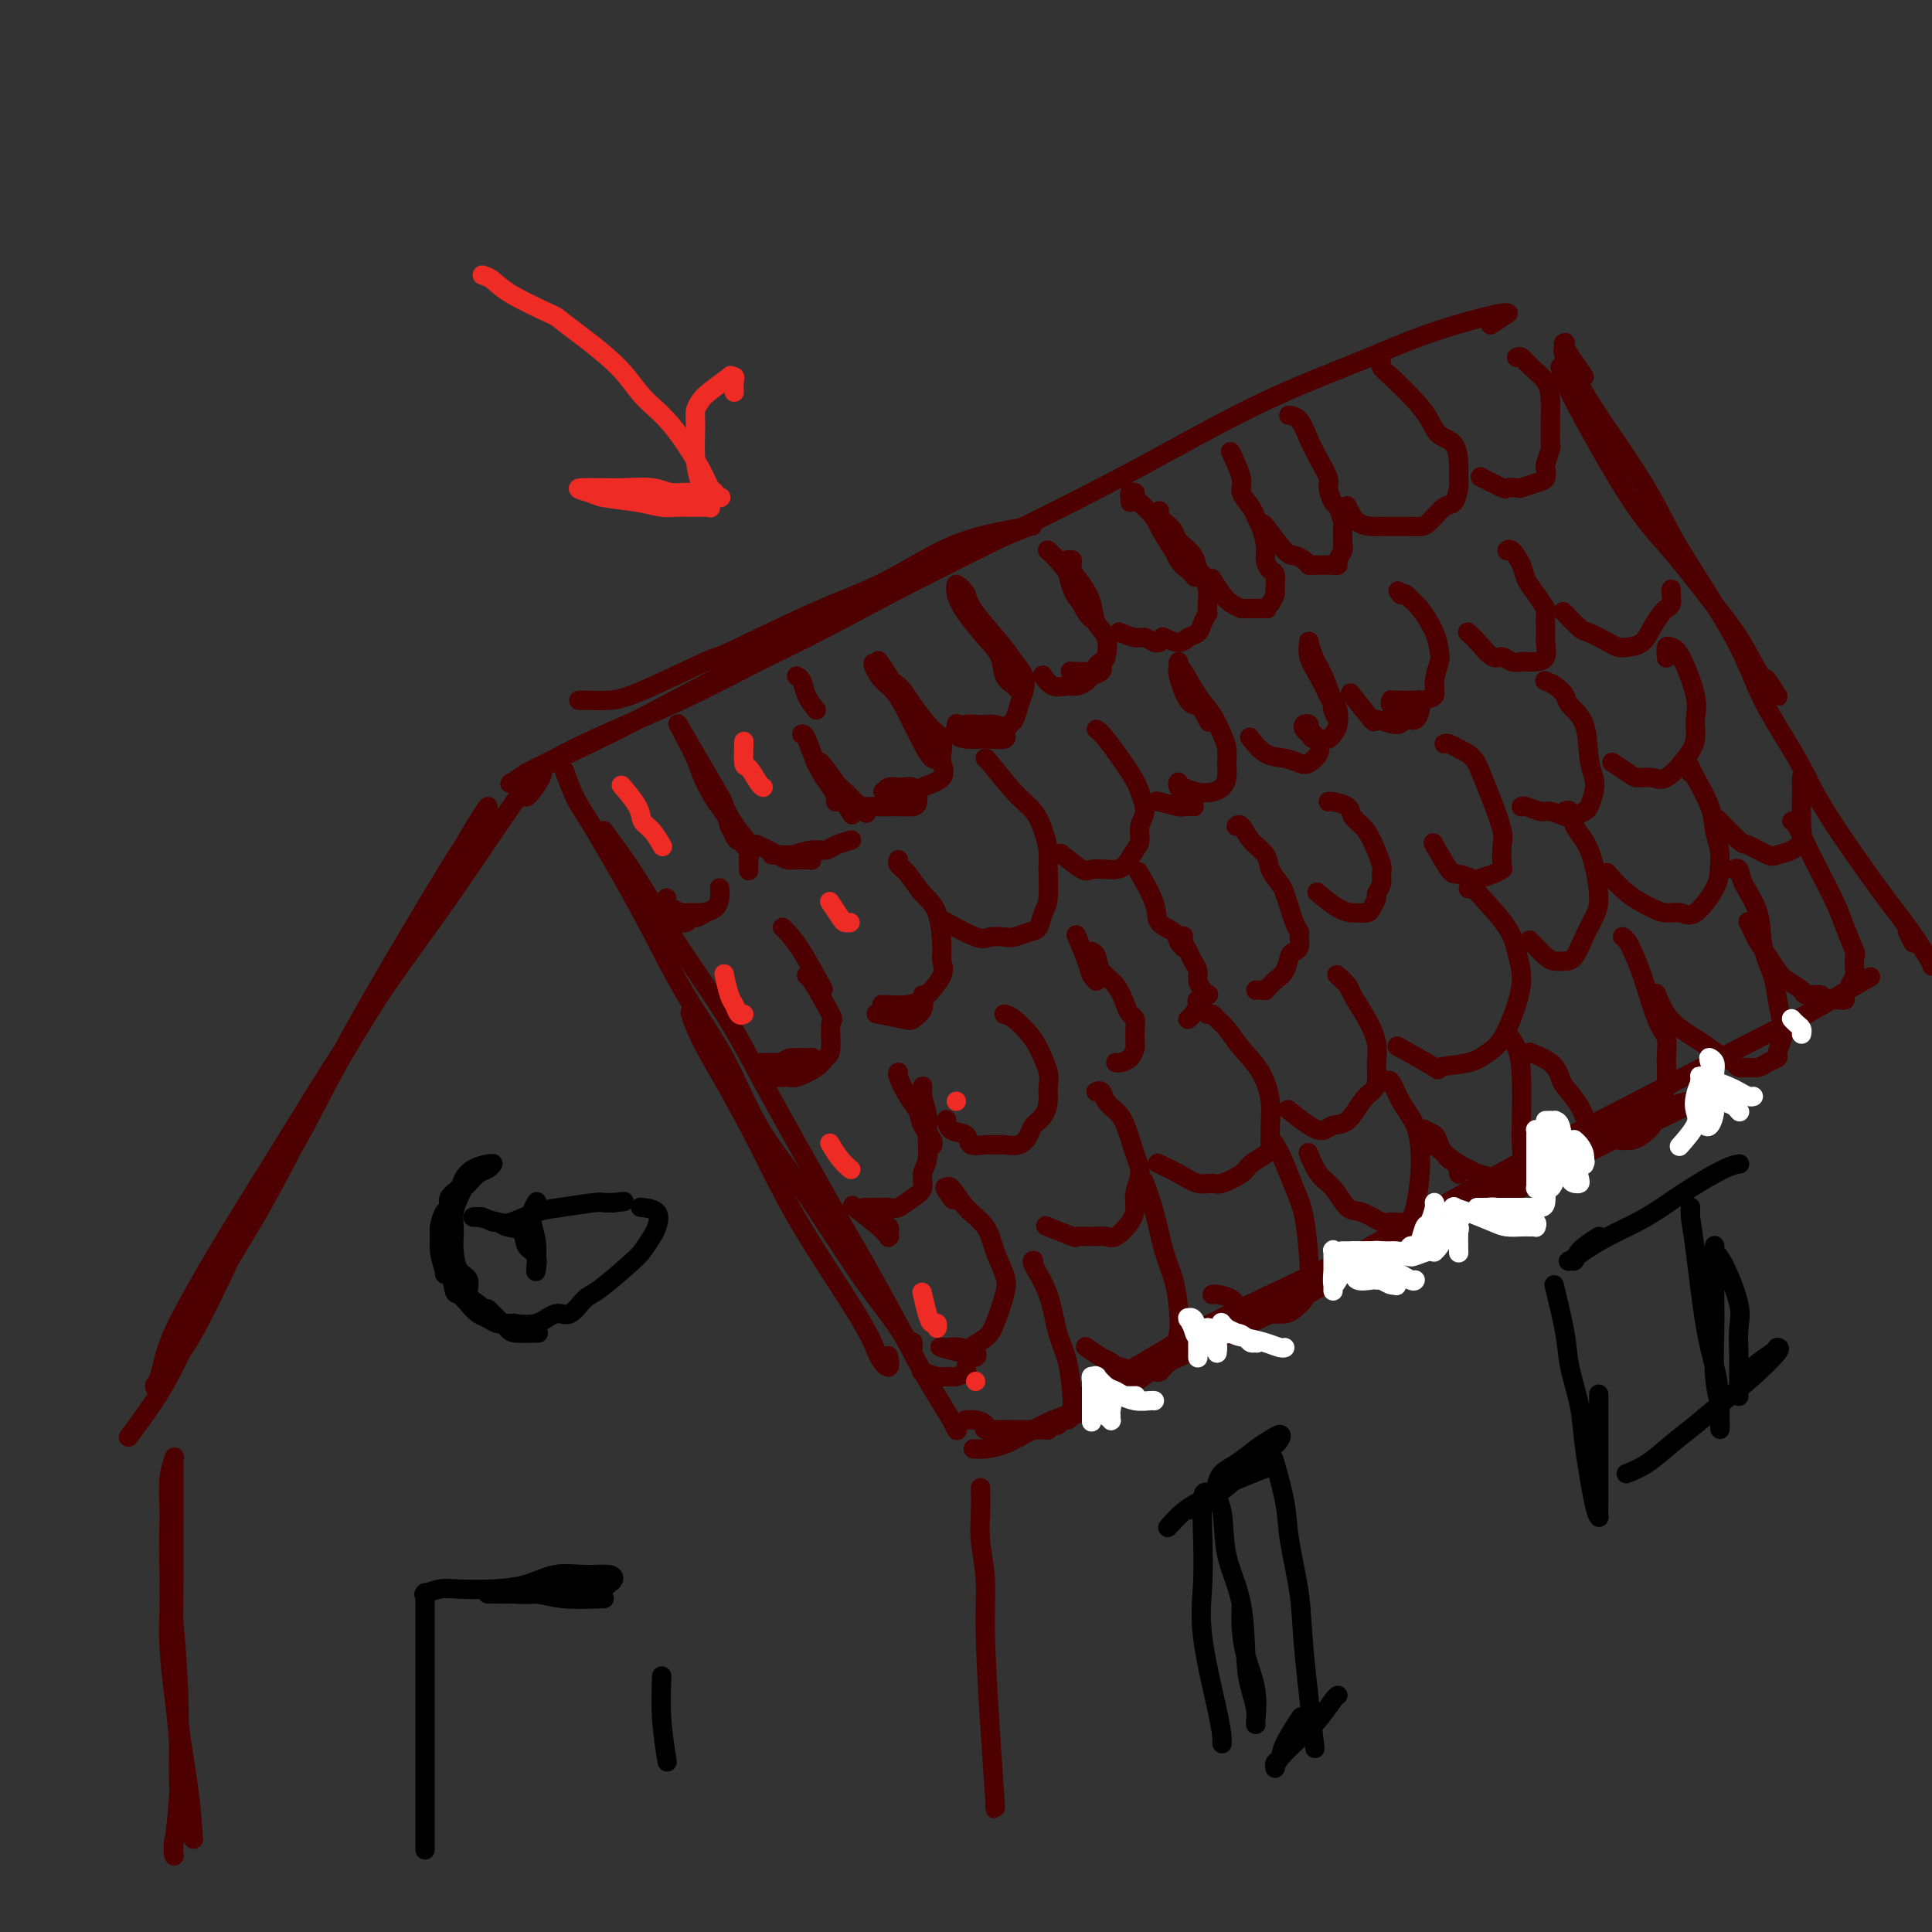 <svg viewBox='0 0 400 400' version='1.1' xmlns='http://www.w3.org/2000/svg' xmlns:xlink='http://www.w3.org/1999/xlink'><rect x="0" y="0" width="400" height="400" fill="#333333" stroke="none"/><g fill='none' stroke='#4E0000' stroke-width='4' stroke-linecap='round' stroke-linejoin='round'><path d='M27,297c-0.033,0.043 -0.065,0.087 0,0c0.065,-0.087 0.228,-0.304 0,0c-0.228,0.304 -0.848,1.130 0,0c0.848,-1.130 3.165,-4.216 5,-7c1.835,-2.784 3.189,-5.265 5,-9c1.811,-3.735 4.079,-8.725 7,-14c2.921,-5.275 6.497,-10.836 10,-17c3.503,-6.164 6.935,-12.932 10,-19c3.065,-6.068 5.765,-11.435 10,-19c4.235,-7.565 10.006,-17.327 14,-24c3.994,-6.673 6.211,-10.257 8,-13c1.789,-2.743 3.149,-4.646 4,-6c0.851,-1.354 1.193,-2.160 1,-2c-0.193,0.160 -0.919,1.288 -2,3c-1.081,1.712 -2.516,4.010 -4,7c-1.484,2.990 -3.019,6.673 -6,12c-2.981,5.327 -7.410,12.300 -11,18c-3.590,5.700 -6.340,10.128 -9,15c-2.660,4.872 -5.230,10.189 -8,15c-2.770,4.811 -5.740,9.116 -8,13c-2.260,3.884 -3.809,7.347 -6,12c-2.191,4.653 -5.022,10.498 -7,14c-1.978,3.502 -3.102,4.663 -4,6c-0.898,1.337 -1.572,2.851 -2,4c-0.428,1.149 -0.612,1.932 -1,2c-0.388,0.068 -0.981,-0.578 -1,-1c-0.019,-0.422 0.536,-0.621 1,-2c0.464,-1.379 0.836,-3.937 2,-7c1.164,-3.063 3.121,-6.632 5,-10c1.879,-3.368 3.680,-6.534 7,-12c3.320,-5.466 8.160,-13.233 13,-21'/><path d='M60,235c4.885,-8.004 7.098,-11.514 10,-16c2.902,-4.486 6.493,-9.947 10,-15c3.507,-5.053 6.929,-9.698 10,-14c3.071,-4.302 5.791,-8.262 9,-13c3.209,-4.738 6.906,-10.254 9,-13c2.094,-2.746 2.586,-2.722 3,-3c0.414,-0.278 0.752,-0.859 1,-1c0.248,-0.141 0.407,0.158 0,1c-0.407,0.842 -1.379,2.227 -2,3c-0.621,0.773 -0.892,0.935 -1,1c-0.108,0.065 -0.054,0.032 0,0'/><path d='M125,172c2.310,3.127 4.619,6.254 7,10c2.381,3.746 4.833,8.109 8,13c3.167,4.891 7.047,10.308 10,15c2.953,4.692 4.977,8.660 9,16c4.023,7.340 10.045,18.054 14,25c3.955,6.946 5.844,10.124 8,14c2.156,3.876 4.578,8.451 6,11c1.422,2.549 1.844,3.071 2,3c0.156,-0.071 0.044,-0.735 0,-1c-0.044,-0.265 -0.022,-0.133 0,0'/><path d='M117,160c0.049,0.132 0.098,0.265 0,0c-0.098,-0.265 -0.342,-0.927 0,0c0.342,0.927 1.270,3.443 2,5c0.730,1.557 1.260,2.156 3,5c1.740,2.844 4.689,7.933 7,12c2.311,4.067 3.984,7.112 6,11c2.016,3.888 4.375,8.620 7,13c2.625,4.380 5.518,8.409 8,13c2.482,4.591 4.555,9.745 7,14c2.445,4.255 5.261,7.613 9,13c3.739,5.387 8.400,12.804 12,18c3.600,5.196 6.138,8.169 8,11c1.862,2.831 3.049,5.518 5,9c1.951,3.482 4.667,7.758 6,10c1.333,2.242 1.282,2.450 1,2c-0.282,-0.450 -0.795,-1.557 -1,-2c-0.205,-0.443 -0.103,-0.221 0,0'/><path d='M143,210c0.032,0.100 0.064,0.199 0,0c-0.064,-0.199 -0.222,-0.697 0,0c0.222,0.697 0.826,2.590 2,5c1.174,2.410 2.919,5.338 5,9c2.081,3.662 4.499,8.059 7,13c2.501,4.941 5.087,10.427 9,17c3.913,6.573 9.153,14.234 12,19c2.847,4.766 3.299,6.638 4,8c0.701,1.362 1.650,2.213 2,2c0.350,-0.213 0.100,-1.489 0,-2c-0.100,-0.511 -0.050,-0.255 0,0'/><path d='M122,145c-0.061,0.000 -0.123,0.000 0,0c0.123,-0.000 0.430,-0.000 0,0c-0.430,0.000 -1.596,0.000 -2,0c-0.404,-0.000 -0.046,-0.002 0,0c0.046,0.002 -0.221,0.006 0,0c0.221,-0.006 0.928,-0.023 2,0c1.072,0.023 2.508,0.086 4,0c1.492,-0.086 3.041,-0.320 7,-2c3.959,-1.680 10.327,-4.805 13,-6c2.673,-1.195 1.650,-0.459 5,-2c3.350,-1.541 11.072,-5.359 17,-8c5.928,-2.641 10.063,-4.105 14,-6c3.937,-1.895 7.675,-4.222 11,-6c3.325,-1.778 6.235,-3.006 10,-4c3.765,-0.994 8.385,-1.752 10,-2c1.615,-0.248 0.225,0.015 0,0c-0.225,-0.015 0.715,-0.306 0,0c-0.715,0.306 -3.086,1.210 -5,2c-1.914,0.790 -3.373,1.466 -7,3c-3.627,1.534 -9.423,3.926 -14,6c-4.577,2.074 -7.936,3.832 -12,6c-4.064,2.168 -8.834,4.747 -13,7c-4.166,2.253 -7.727,4.180 -13,7c-5.273,2.820 -12.257,6.535 -17,9c-4.743,2.465 -7.245,3.681 -10,5c-2.755,1.319 -5.763,2.740 -8,4c-2.237,1.260 -3.703,2.358 -5,3c-1.297,0.642 -2.426,0.827 -3,1c-0.574,0.173 -0.593,0.335 0,0c0.593,-0.335 1.796,-1.168 3,-2'/><path d='M109,160c1.584,-0.853 4.045,-1.986 6,-3c1.955,-1.014 3.406,-1.911 8,-4c4.594,-2.089 12.332,-5.371 18,-8c5.668,-2.629 9.268,-4.606 14,-7c4.732,-2.394 10.598,-5.205 16,-8c5.402,-2.795 10.340,-5.576 19,-10c8.660,-4.424 21.042,-10.493 30,-15c8.958,-4.507 14.493,-7.454 21,-11c6.507,-3.546 13.988,-7.692 21,-11c7.012,-3.308 13.556,-5.778 19,-8c5.444,-2.222 9.787,-4.196 15,-6c5.213,-1.804 11.295,-3.439 14,-4c2.705,-0.561 2.034,-0.047 2,0c-0.034,0.047 0.568,-0.372 0,0c-0.568,0.372 -2.305,1.535 -3,2c-0.695,0.465 -0.347,0.233 0,0'/><path d='M202,300c-0.446,-0.019 -0.893,-0.038 0,0c0.893,0.038 3.124,0.135 6,-1c2.876,-1.135 6.395,-3.500 10,-5c3.605,-1.500 7.296,-2.133 11,-4c3.704,-1.867 7.422,-4.967 12,-8c4.578,-3.033 10.017,-6.000 16,-9c5.983,-3.000 12.509,-6.033 18,-9c5.491,-2.967 9.947,-5.870 18,-10c8.053,-4.130 19.703,-9.488 27,-13c7.297,-3.512 10.241,-5.177 14,-7c3.759,-1.823 8.333,-3.805 12,-5c3.667,-1.195 6.427,-1.604 8,-2c1.573,-0.396 1.960,-0.780 2,-1c0.040,-0.220 -0.268,-0.276 -1,0c-0.732,0.276 -1.888,0.885 -4,2c-2.112,1.115 -5.179,2.736 -8,4c-2.821,1.264 -5.395,2.170 -11,5c-5.605,2.830 -14.239,7.582 -21,11c-6.761,3.418 -11.647,5.501 -17,8c-5.353,2.499 -11.174,5.412 -16,8c-4.826,2.588 -8.658,4.850 -15,8c-6.342,3.150 -15.195,7.188 -21,10c-5.805,2.812 -8.563,4.398 -11,6c-2.437,1.602 -4.555,3.218 -6,4c-1.445,0.782 -2.218,0.729 -3,1c-0.782,0.271 -1.573,0.866 -1,0c0.573,-0.866 2.510,-3.193 5,-5c2.490,-1.807 5.533,-3.092 9,-5c3.467,-1.908 7.356,-4.437 12,-7c4.644,-2.563 10.041,-5.161 16,-8c5.959,-2.839 12.479,-5.920 19,-9'/><path d='M282,259c15.585,-8.843 24.547,-13.951 32,-18c7.453,-4.049 13.398,-7.039 23,-12c9.602,-4.961 22.863,-11.893 29,-15c6.137,-3.107 5.150,-2.390 8,-4c2.850,-1.610 9.537,-5.549 12,-7c2.463,-1.451 0.704,-0.415 0,0c-0.704,0.415 -0.352,0.207 0,0'/><path d='M323,76c0.223,0.815 0.445,1.629 1,3c0.555,1.371 1.442,3.298 4,8c2.558,4.702 6.785,12.179 10,17c3.215,4.821 5.417,6.986 8,10c2.583,3.014 5.545,6.877 8,10c2.455,3.123 4.402,5.505 6,8c1.598,2.495 2.848,5.102 4,7c1.152,1.898 2.206,3.086 3,4c0.794,0.914 1.329,1.554 1,1c-0.329,-0.554 -1.523,-2.301 -2,-3c-0.477,-0.699 -0.239,-0.349 0,0'/><path d='M328,78c-1.693,-2.431 -3.386,-4.861 -4,-6c-0.614,-1.139 -0.150,-0.985 0,-1c0.150,-0.015 -0.014,-0.197 0,0c0.014,0.197 0.205,0.773 0,1c-0.205,0.227 -0.806,0.104 0,2c0.806,1.896 3.020,5.812 5,9c1.980,3.188 3.727,5.649 6,9c2.273,3.351 5.073,7.594 7,11c1.927,3.406 2.981,5.976 6,11c3.019,5.024 8.005,12.503 11,18c2.995,5.497 4.001,9.013 6,13c1.999,3.987 4.991,8.444 7,12c2.009,3.556 3.036,6.210 6,11c2.964,4.790 7.867,11.717 11,16c3.133,4.283 4.497,5.922 6,8c1.503,2.078 3.144,4.594 4,6c0.856,1.406 0.928,1.703 1,2'/><path d='M396,195c0.111,0.222 0.222,0.444 0,0c-0.222,-0.444 -0.778,-1.556 -1,-2c-0.222,-0.444 -0.111,-0.222 0,0'/><path d='M35,321c-0.006,0.963 -0.012,1.926 0,4c0.012,2.074 0.043,5.260 0,8c-0.043,2.740 -0.159,5.036 0,8c0.159,2.964 0.592,6.597 1,10c0.408,3.403 0.789,6.574 1,10c0.211,3.426 0.252,7.105 0,11c-0.252,3.895 -0.796,8.005 -1,10c-0.204,1.995 -0.069,1.873 0,2c0.069,0.127 0.071,0.501 0,0c-0.071,-0.501 -0.214,-1.878 0,-3c0.214,-1.122 0.787,-1.987 1,-4c0.213,-2.013 0.067,-5.172 0,-8c-0.067,-2.828 -0.056,-5.325 0,-8c0.056,-2.675 0.158,-5.526 0,-10c-0.158,-4.474 -0.574,-10.569 -1,-15c-0.426,-4.431 -0.860,-7.198 -1,-11c-0.140,-3.802 0.015,-8.640 0,-12c-0.015,-3.360 -0.200,-5.242 0,-7c0.200,-1.758 0.786,-3.392 1,-4c0.214,-0.608 0.058,-0.190 0,0c-0.058,0.190 -0.016,0.153 0,1c0.016,0.847 0.006,2.580 0,4c-0.006,1.420 -0.009,2.527 0,6c0.009,3.473 0.031,9.311 0,14c-0.031,4.689 -0.113,8.230 0,13c0.113,4.770 0.423,10.770 1,16c0.577,5.230 1.423,9.691 2,14c0.577,4.309 0.886,8.468 1,10c0.114,1.532 0.033,0.438 0,0c-0.033,-0.438 -0.016,-0.219 0,0'/><path d='M203,308c0.032,1.622 0.064,3.244 0,5c-0.064,1.756 -0.224,3.646 0,6c0.224,2.354 0.830,5.173 1,8c0.170,2.827 -0.098,5.661 0,11c0.098,5.339 0.562,13.184 1,20c0.438,6.816 0.849,12.604 1,15c0.151,2.396 0.043,1.399 0,1c-0.043,-0.399 -0.022,-0.199 0,0'/><path d='M138,186c-0.000,0.002 -0.001,0.004 0,0c0.001,-0.004 0.002,-0.012 0,0c-0.002,0.012 -0.007,0.046 0,0c0.007,-0.046 0.027,-0.170 0,0c-0.027,0.170 -0.101,0.634 0,1c0.101,0.366 0.376,0.634 1,1c0.624,0.366 1.596,0.830 2,1c0.404,0.170 0.238,0.046 1,0c0.762,-0.046 2.451,-0.013 3,0c0.549,0.013 -0.042,0.006 0,0c0.042,-0.006 0.717,-0.012 1,0c0.283,0.012 0.175,0.042 0,0c-0.175,-0.042 -0.418,-0.155 -1,0c-0.582,0.155 -1.505,0.577 -2,1c-0.495,0.423 -0.564,0.845 -1,1c-0.436,0.155 -1.241,0.041 -2,0c-0.759,-0.041 -1.473,-0.011 -2,0c-0.527,0.011 -0.868,0.003 -1,0c-0.132,-0.003 -0.057,0.000 0,0c0.057,-0.000 0.094,-0.004 0,0c-0.094,0.004 -0.321,0.016 0,0c0.321,-0.016 1.188,-0.060 2,0c0.812,0.060 1.569,0.224 2,0c0.431,-0.224 0.536,-0.836 1,-1c0.464,-0.164 1.287,0.120 2,0c0.713,-0.120 1.315,-0.646 2,-1c0.685,-0.354 1.452,-0.538 2,-1c0.548,-0.462 0.878,-1.201 1,-2c0.122,-0.799 0.035,-1.657 0,-2c-0.035,-0.343 -0.017,-0.172 0,0'/><path d='M155,178c0.012,-0.072 0.025,-0.145 0,0c-0.025,0.145 -0.086,0.506 0,0c0.086,-0.506 0.321,-1.880 0,-3c-0.321,-1.120 -1.196,-1.986 -2,-3c-0.804,-1.014 -1.535,-2.177 -2,-3c-0.465,-0.823 -0.662,-1.305 -1,-2c-0.338,-0.695 -0.816,-1.603 -1,-2c-0.184,-0.397 -0.075,-0.282 0,0c0.075,0.282 0.114,0.730 0,1c-0.114,0.270 -0.381,0.363 0,1c0.381,0.637 1.410,1.819 2,3c0.590,1.181 0.740,2.360 1,3c0.260,0.640 0.631,0.739 1,1c0.369,0.261 0.735,0.683 1,1c0.265,0.317 0.429,0.529 0,0c-0.429,-0.529 -1.452,-1.800 -2,-3c-0.548,-1.200 -0.623,-2.331 -1,-3c-0.377,-0.669 -1.057,-0.877 -2,-2c-0.943,-1.123 -2.147,-3.162 -3,-5c-0.853,-1.838 -1.353,-3.474 -2,-5c-0.647,-1.526 -1.439,-2.942 -2,-4c-0.561,-1.058 -0.889,-1.759 -1,-2c-0.111,-0.241 -0.005,-0.023 0,0c0.005,0.023 -0.090,-0.151 0,0c0.090,0.151 0.367,0.626 0,0c-0.367,-0.626 -1.377,-2.353 0,0c1.377,2.353 5.140,8.787 7,12c1.860,3.213 1.817,3.204 2,4c0.183,0.796 0.591,2.398 1,4'/><path d='M151,171c1.724,3.420 1.534,2.970 2,3c0.466,0.030 1.589,0.540 2,1c0.411,0.460 0.110,0.869 0,1c-0.110,0.131 -0.030,-0.018 0,0c0.030,0.018 0.008,0.201 0,0c-0.008,-0.201 -0.002,-0.787 0,-1c0.002,-0.213 0.001,-0.053 0,0c-0.001,0.053 -0.000,-0.003 0,0c0.000,0.003 0.000,0.064 0,0c-0.000,-0.064 -0.000,-0.252 0,0c0.000,0.252 0.000,0.943 0,2c-0.000,1.057 -0.000,2.479 0,3c0.000,0.521 0.000,0.140 0,0c-0.000,-0.140 -0.000,-0.037 0,0c0.000,0.037 0.000,0.010 0,0c-0.000,-0.010 -0.000,-0.003 0,0c0.000,0.003 0.000,0.001 0,0c-0.000,-0.001 -0.000,-0.000 0,0c0.000,0.000 0.000,0.000 0,0'/><path d='M157,175c-0.029,-0.014 -0.058,-0.028 0,0c0.058,0.028 0.203,0.099 0,0c-0.203,-0.099 -0.756,-0.366 0,0c0.756,0.366 2.819,1.366 4,2c1.181,0.634 1.479,0.902 2,1c0.521,0.098 1.264,0.026 2,0c0.736,-0.026 1.466,-0.006 2,0c0.534,0.006 0.874,-0.002 1,0c0.126,0.002 0.038,0.015 0,0c-0.038,-0.015 -0.026,-0.056 0,0c0.026,0.056 0.066,0.211 0,0c-0.066,-0.211 -0.238,-0.789 -1,-1c-0.762,-0.211 -2.113,-0.057 -3,0c-0.887,0.057 -1.309,0.015 -2,0c-0.691,-0.015 -1.651,-0.004 -2,0c-0.349,0.004 -0.087,0.001 0,0c0.087,-0.001 -0.001,0.001 0,0c0.001,-0.001 0.089,-0.004 0,0c-0.089,0.004 -0.357,0.016 0,0c0.357,-0.016 1.340,-0.060 2,0c0.660,0.060 0.997,0.222 2,0c1.003,-0.222 2.671,-0.830 4,-1c1.329,-0.170 2.317,0.098 3,0c0.683,-0.098 1.059,-0.562 2,-1c0.941,-0.438 2.446,-0.849 3,-1c0.554,-0.151 0.158,-0.043 0,0c-0.158,0.043 -0.079,0.022 0,0'/><path d='M179,168c0.030,0.031 0.060,0.061 0,0c-0.060,-0.061 -0.208,-0.214 0,0c0.208,0.214 0.774,0.793 0,0c-0.774,-0.793 -2.887,-2.960 -4,-4c-1.113,-1.040 -1.224,-0.953 -2,-2c-0.776,-1.047 -2.215,-3.227 -3,-4c-0.785,-0.773 -0.914,-0.138 -1,0c-0.086,0.138 -0.128,-0.222 0,0c0.128,0.222 0.427,1.026 1,2c0.573,0.974 1.422,2.117 2,3c0.578,0.883 0.886,1.507 1,2c0.114,0.493 0.032,0.855 0,1c-0.032,0.145 -0.016,0.072 0,0'/><path d='M176,168c0.376,0.597 0.752,1.193 0,0c-0.752,-1.193 -2.632,-4.176 -4,-6c-1.368,-1.824 -2.223,-2.489 -3,-4c-0.777,-1.511 -1.476,-3.869 -2,-5c-0.524,-1.131 -0.872,-1.035 -1,-1c-0.128,0.035 -0.037,0.010 0,0c0.037,-0.010 0.018,-0.005 0,0'/><path d='M179,167c0.108,-0.000 0.217,-0.000 0,0c-0.217,0.000 -0.759,0.000 0,0c0.759,-0.000 2.820,-0.002 4,0c1.180,0.002 1.479,0.007 2,0c0.521,-0.007 1.265,-0.025 2,0c0.735,0.025 1.463,0.094 2,0c0.537,-0.094 0.883,-0.351 1,-1c0.117,-0.649 0.005,-1.690 0,-2c-0.005,-0.310 0.097,0.112 0,0c-0.097,-0.112 -0.394,-0.758 -1,-1c-0.606,-0.242 -1.521,-0.079 -2,0c-0.479,0.079 -0.522,0.073 -1,0c-0.478,-0.073 -1.390,-0.212 -2,0c-0.610,0.212 -0.919,0.776 -1,1c-0.081,0.224 0.067,0.110 0,0c-0.067,-0.110 -0.348,-0.214 0,0c0.348,0.214 1.324,0.746 2,1c0.676,0.254 1.053,0.230 2,0c0.947,-0.230 2.464,-0.665 3,-1c0.536,-0.335 0.092,-0.569 1,-1c0.908,-0.431 3.167,-1.057 4,-2c0.833,-0.943 0.238,-2.201 0,-3c-0.238,-0.799 -0.121,-1.138 0,-2c0.121,-0.862 0.246,-2.247 0,-3c-0.246,-0.753 -0.865,-0.875 -2,-2c-1.135,-1.125 -2.788,-3.254 -4,-5c-1.212,-1.746 -1.985,-3.109 -3,-4c-1.015,-0.891 -2.272,-1.311 -3,-2c-0.728,-0.689 -0.927,-1.647 -1,-2c-0.073,-0.353 -0.021,-0.101 0,0c0.021,0.101 0.010,0.050 0,0'/><path d='M182,138c-2.155,-1.991 -1.044,0.532 0,2c1.044,1.468 2.021,1.882 3,3c0.979,1.118 1.962,2.940 3,5c1.038,2.060 2.133,4.357 3,6c0.867,1.643 1.505,2.632 2,3c0.495,0.368 0.845,0.116 1,0c0.155,-0.116 0.113,-0.096 0,0c-0.113,0.096 -0.297,0.267 -1,-1c-0.703,-1.267 -1.926,-3.972 -3,-6c-1.074,-2.028 -2.001,-3.381 -3,-5c-0.999,-1.619 -2.072,-3.506 -3,-5c-0.928,-1.494 -1.711,-2.594 -2,-3c-0.289,-0.406 -0.082,-0.116 0,0c0.082,0.116 0.041,0.058 0,0'/><path d='M169,147c-0.762,-0.959 -1.525,-1.917 -2,-3c-0.475,-1.083 -0.663,-2.290 -1,-3c-0.337,-0.710 -0.821,-0.922 -1,-1c-0.179,-0.078 -0.051,-0.022 0,0c0.051,0.022 0.026,0.011 0,0'/><path d='M198,150c0.003,-0.014 0.006,-0.028 0,0c-0.006,0.028 -0.020,0.099 0,0c0.020,-0.099 0.073,-0.366 0,0c-0.073,0.366 -0.271,1.367 0,2c0.271,0.633 1.011,0.898 2,1c0.989,0.102 2.226,0.042 3,0c0.774,-0.042 1.085,-0.067 2,0c0.915,0.067 2.435,0.224 3,0c0.565,-0.224 0.175,-0.831 0,-1c-0.175,-0.169 -0.134,0.098 0,0c0.134,-0.098 0.362,-0.562 0,-1c-0.362,-0.438 -1.312,-0.849 -2,-1c-0.688,-0.151 -1.113,-0.040 -2,0c-0.887,0.040 -2.237,0.011 -3,0c-0.763,-0.011 -0.938,-0.003 -1,0c-0.062,0.003 -0.011,-0.000 0,0c0.011,0.000 -0.017,0.004 0,0c0.017,-0.004 0.078,-0.014 0,0c-0.078,0.014 -0.295,0.053 0,0c0.295,-0.053 1.101,-0.198 2,0c0.899,0.198 1.890,0.738 3,1c1.110,0.262 2.339,0.247 3,0c0.661,-0.247 0.753,-0.727 1,-1c0.247,-0.273 0.649,-0.341 1,-1c0.351,-0.659 0.651,-1.910 1,-3c0.349,-1.090 0.746,-2.021 1,-3c0.254,-0.979 0.367,-2.008 0,-3c-0.367,-0.992 -1.212,-1.946 -2,-3c-0.788,-1.054 -1.520,-2.207 -3,-4c-1.480,-1.793 -3.709,-4.227 -5,-6c-1.291,-1.773 -1.646,-2.887 -2,-4'/><path d='M200,123c-2.314,-3.240 -2.100,-1.339 -2,-1c0.100,0.339 0.086,-0.882 0,-1c-0.086,-0.118 -0.245,0.868 0,2c0.245,1.132 0.895,2.411 2,4c1.105,1.589 2.664,3.488 4,5c1.336,1.512 2.450,2.637 3,4c0.550,1.363 0.536,2.964 1,4c0.464,1.036 1.406,1.507 2,2c0.594,0.493 0.840,1.008 1,1c0.160,-0.008 0.235,-0.541 0,-1c-0.235,-0.459 -0.782,-0.846 -1,-1c-0.218,-0.154 -0.109,-0.077 0,0'/><path d='M216,140c-0.011,-0.016 -0.021,-0.033 0,0c0.021,0.033 0.074,0.115 0,0c-0.074,-0.115 -0.276,-0.426 0,0c0.276,0.426 1.028,1.589 2,2c0.972,0.411 2.163,0.069 3,0c0.837,-0.069 1.321,0.136 2,0c0.679,-0.136 1.555,-0.611 2,-1c0.445,-0.389 0.459,-0.692 1,-1c0.541,-0.308 1.607,-0.621 2,-1c0.393,-0.379 0.112,-0.822 0,-1c-0.112,-0.178 -0.056,-0.089 0,0'/><path d='M222,139c0.115,0.006 0.230,0.012 0,0c-0.230,-0.012 -0.804,-0.042 0,0c0.804,0.042 2.988,0.156 4,0c1.012,-0.156 0.853,-0.582 1,-1c0.147,-0.418 0.601,-0.828 1,-1c0.399,-0.172 0.742,-0.108 1,-1c0.258,-0.892 0.429,-2.742 0,-4c-0.429,-1.258 -1.459,-1.924 -2,-3c-0.541,-1.076 -0.594,-2.561 -1,-4c-0.406,-1.439 -1.166,-2.832 -2,-4c-0.834,-1.168 -1.741,-2.113 -2,-3c-0.259,-0.887 0.129,-1.717 0,-2c-0.129,-0.283 -0.775,-0.017 -1,0c-0.225,0.017 -0.028,-0.213 0,0c0.028,0.213 -0.112,0.870 0,2c0.112,1.130 0.475,2.734 1,4c0.525,1.266 1.211,2.195 2,3c0.789,0.805 1.683,1.485 2,2c0.317,0.515 0.059,0.866 0,1c-0.059,0.134 0.080,0.051 0,0c-0.080,-0.051 -0.379,-0.070 -1,-1c-0.621,-0.930 -1.564,-2.771 -2,-4c-0.436,-1.229 -0.365,-1.846 -1,-3c-0.635,-1.154 -1.974,-2.845 -3,-4c-1.026,-1.155 -1.738,-1.772 -2,-2c-0.262,-0.228 -0.075,-0.065 0,0c0.075,0.065 0.037,0.033 0,0'/><path d='M232,131c-0.293,-0.121 -0.586,-0.243 0,0c0.586,0.243 2.052,0.850 3,1c0.948,0.150 1.378,-0.156 2,0c0.622,0.156 1.435,0.774 2,1c0.565,0.226 0.883,0.061 1,0c0.117,-0.061 0.033,-0.017 0,0c-0.033,0.017 -0.017,0.009 0,0'/><path d='M241,132c0.079,0.037 0.157,0.074 0,0c-0.157,-0.074 -0.551,-0.260 0,0c0.551,0.260 2.046,0.965 3,1c0.954,0.035 1.366,-0.602 2,-1c0.634,-0.398 1.490,-0.558 2,-1c0.510,-0.442 0.672,-1.164 1,-2c0.328,-0.836 0.821,-1.784 1,-2c0.179,-0.216 0.045,0.299 0,0c-0.045,-0.299 -0.002,-1.412 0,-2c0.002,-0.588 -0.039,-0.649 0,-1c0.039,-0.351 0.157,-0.990 0,-2c-0.157,-1.010 -0.590,-2.392 -1,-3c-0.410,-0.608 -0.796,-0.443 -1,-1c-0.204,-0.557 -0.226,-1.837 -1,-3c-0.774,-1.163 -2.298,-2.210 -3,-3c-0.702,-0.790 -0.580,-1.322 -1,-2c-0.420,-0.678 -1.380,-1.502 -2,-2c-0.620,-0.498 -0.898,-0.669 -1,-1c-0.102,-0.331 -0.027,-0.823 0,-1c0.027,-0.177 0.006,-0.038 0,0c-0.006,0.038 0.004,-0.024 0,0c-0.004,0.024 -0.024,0.135 0,0c0.024,-0.135 0.090,-0.517 0,0c-0.090,0.517 -0.336,1.932 0,3c0.336,1.068 1.253,1.789 2,3c0.747,1.211 1.324,2.912 2,4c0.676,1.088 1.451,1.562 2,2c0.549,0.438 0.871,0.839 1,1c0.129,0.161 0.064,0.080 0,0'/><path d='M247,119c0.372,0.433 0.743,0.866 0,0c-0.743,-0.866 -2.601,-3.030 -4,-5c-1.399,-1.970 -2.340,-3.744 -3,-5c-0.660,-1.256 -1.038,-1.994 -2,-3c-0.962,-1.006 -2.506,-2.280 -3,-3c-0.494,-0.720 0.064,-0.886 0,-1c-0.064,-0.114 -0.749,-0.175 -1,0c-0.251,0.175 -0.068,0.586 0,1c0.068,0.414 0.019,0.833 0,1c-0.019,0.167 -0.010,0.084 0,0'/><path d='M251,120c0.004,0.006 0.007,0.011 0,0c-0.007,-0.011 -0.025,-0.039 0,0c0.025,0.039 0.091,0.144 0,0c-0.091,-0.144 -0.340,-0.536 0,0c0.340,0.536 1.269,2.000 2,3c0.731,1.000 1.263,1.536 2,2c0.737,0.464 1.678,0.854 2,1c0.322,0.146 0.023,0.046 1,0c0.977,-0.046 3.228,-0.038 4,0c0.772,0.038 0.064,0.104 0,0c-0.064,-0.104 0.516,-0.380 1,-1c0.484,-0.620 0.872,-1.583 1,-2c0.128,-0.417 -0.003,-0.287 0,-1c0.003,-0.713 0.142,-2.267 0,-3c-0.142,-0.733 -0.563,-0.644 -1,-1c-0.437,-0.356 -0.889,-1.158 -1,-2c-0.111,-0.842 0.120,-1.724 0,-3c-0.120,-1.276 -0.590,-2.947 -1,-4c-0.410,-1.053 -0.758,-1.488 -1,-2c-0.242,-0.512 -0.376,-1.100 -1,-2c-0.624,-0.900 -1.736,-2.111 -2,-3c-0.264,-0.889 0.321,-1.455 0,-3c-0.321,-1.545 -1.548,-4.070 -2,-5c-0.452,-0.930 -0.129,-0.266 0,0c0.129,0.266 0.065,0.133 0,0'/><path d='M262,109c0.008,0.010 0.016,0.021 0,0c-0.016,-0.021 -0.055,-0.073 0,0c0.055,0.073 0.203,0.271 0,0c-0.203,-0.271 -0.759,-1.011 0,0c0.759,1.011 2.831,3.774 4,5c1.169,1.226 1.435,0.917 2,1c0.565,0.083 1.429,0.558 2,1c0.571,0.442 0.849,0.850 1,1c0.151,0.150 0.174,0.041 1,0c0.826,-0.041 2.455,-0.013 3,0c0.545,0.013 0.006,0.011 0,0c-0.006,-0.011 0.520,-0.031 1,0c0.480,0.031 0.913,0.113 1,0c0.087,-0.113 -0.173,-0.419 0,-1c0.173,-0.581 0.779,-1.435 1,-2c0.221,-0.565 0.056,-0.842 0,-1c-0.056,-0.158 -0.004,-0.197 0,-1c0.004,-0.803 -0.042,-2.369 0,-3c0.042,-0.631 0.170,-0.327 0,-1c-0.170,-0.673 -0.640,-2.322 -1,-3c-0.360,-0.678 -0.610,-0.385 -1,-1c-0.390,-0.615 -0.919,-2.137 -1,-3c-0.081,-0.863 0.286,-1.069 0,-2c-0.286,-0.931 -1.225,-2.589 -2,-4c-0.775,-1.411 -1.384,-2.574 -2,-4c-0.616,-1.426 -1.237,-3.114 -2,-4c-0.763,-0.886 -1.667,-0.969 -2,-1c-0.333,-0.031 -0.095,-0.009 0,0c0.095,0.009 0.048,0.004 0,0'/><path d='M279,105c0.039,0.083 0.077,0.166 0,0c-0.077,-0.166 -0.270,-0.580 0,0c0.270,0.580 1.003,2.155 2,3c0.997,0.845 2.259,0.959 3,1c0.741,0.041 0.960,0.010 2,0c1.040,-0.010 2.901,0.000 4,0c1.099,-0.000 1.436,-0.012 2,0c0.564,0.012 1.356,0.046 2,0c0.644,-0.046 1.139,-0.172 2,-1c0.861,-0.828 2.087,-2.359 3,-3c0.913,-0.641 1.511,-0.392 2,-1c0.489,-0.608 0.867,-2.073 1,-3c0.133,-0.927 0.020,-1.314 0,-2c-0.020,-0.686 0.055,-1.669 0,-3c-0.055,-1.331 -0.238,-3.011 -1,-4c-0.762,-0.989 -2.103,-1.287 -3,-2c-0.897,-0.713 -1.351,-1.841 -2,-3c-0.649,-1.159 -1.494,-2.349 -3,-4c-1.506,-1.651 -3.672,-3.762 -5,-5c-1.328,-1.238 -1.819,-1.603 -2,-2c-0.181,-0.397 -0.052,-0.828 0,-1c0.052,-0.172 0.026,-0.086 0,0'/><path d='M307,99c-0.438,-0.226 -0.876,-0.452 0,0c0.876,0.452 3.067,1.582 4,2c0.933,0.418 0.607,0.124 1,0c0.393,-0.124 1.503,-0.079 2,0c0.497,0.079 0.381,0.192 1,0c0.619,-0.192 1.974,-0.689 3,-1c1.026,-0.311 1.725,-0.434 2,-1c0.275,-0.566 0.126,-1.573 0,-2c-0.126,-0.427 -0.230,-0.273 0,-1c0.230,-0.727 0.794,-2.336 1,-3c0.206,-0.664 0.054,-0.383 0,-1c-0.054,-0.617 -0.010,-2.132 0,-3c0.010,-0.868 -0.014,-1.087 0,-2c0.014,-0.913 0.067,-2.518 0,-4c-0.067,-1.482 -0.253,-2.842 -1,-4c-0.747,-1.158 -2.056,-2.115 -3,-3c-0.944,-0.885 -1.523,-1.700 -2,-2c-0.477,-0.300 -0.850,-0.086 -1,0c-0.150,0.086 -0.075,0.043 0,0'/><path d='M158,220c-0.404,-0.002 -0.808,-0.004 0,0c0.808,0.004 2.829,0.015 4,0c1.171,-0.015 1.491,-0.057 2,0c0.509,0.057 1.207,0.211 2,0c0.793,-0.211 1.681,-0.789 2,-1c0.319,-0.211 0.070,-0.055 0,0c-0.070,0.055 0.040,0.008 0,0c-0.040,-0.008 -0.232,0.023 -1,0c-0.768,-0.023 -2.114,-0.098 -3,0c-0.886,0.098 -1.312,0.370 -2,1c-0.688,0.630 -1.638,1.618 -2,2c-0.362,0.382 -0.135,0.156 0,0c0.135,-0.156 0.179,-0.244 0,0c-0.179,0.244 -0.581,0.819 0,1c0.581,0.181 2.146,-0.031 3,0c0.854,0.031 0.998,0.305 2,0c1.002,-0.305 2.861,-1.189 4,-2c1.139,-0.811 1.559,-1.549 2,-2c0.441,-0.451 0.903,-0.615 1,-2c0.097,-1.385 -0.170,-3.993 0,-5c0.170,-1.007 0.778,-0.414 0,-2c-0.778,-1.586 -2.940,-5.350 -4,-7c-1.060,-1.650 -1.017,-1.186 -1,-1c0.017,0.186 0.009,0.093 0,0'/><path d='M170,204c0.370,0.679 0.740,1.359 0,0c-0.740,-1.359 -2.590,-4.756 -4,-7c-1.410,-2.244 -2.380,-3.335 -3,-4c-0.620,-0.665 -0.892,-0.904 -1,-1c-0.108,-0.096 -0.054,-0.048 0,0'/><path d='M182,210c-0.522,-0.101 -1.044,-0.202 0,0c1.044,0.202 3.653,0.705 5,1c1.347,0.295 1.433,0.380 2,0c0.567,-0.380 1.616,-1.226 2,-2c0.384,-0.774 0.103,-1.478 0,-2c-0.103,-0.522 -0.030,-0.864 0,-1c0.030,-0.136 0.015,-0.068 0,0'/><path d='M183,208c0.128,0.008 0.256,0.016 0,0c-0.256,-0.016 -0.894,-0.055 0,0c0.894,0.055 3.322,0.205 5,0c1.678,-0.205 2.608,-0.764 3,-1c0.392,-0.236 0.247,-0.149 1,-1c0.753,-0.851 2.403,-2.638 3,-4c0.597,-1.362 0.140,-2.297 0,-3c-0.140,-0.703 0.036,-1.172 0,-3c-0.036,-1.828 -0.283,-5.015 -1,-7c-0.717,-1.985 -1.905,-2.766 -3,-4c-1.095,-1.234 -2.097,-2.919 -3,-4c-0.903,-1.081 -1.706,-1.558 -2,-2c-0.294,-0.442 -0.079,-0.851 0,-1c0.079,-0.149 0.021,-0.040 0,0c-0.021,0.040 -0.006,0.011 0,0c0.006,-0.011 0.003,-0.006 0,0'/><path d='M196,191c0.163,0.091 0.327,0.182 0,0c-0.327,-0.182 -1.144,-0.636 0,0c1.144,0.636 4.249,2.363 6,3c1.751,0.637 2.146,0.184 3,0c0.854,-0.184 2.165,-0.097 3,0c0.835,0.097 1.194,0.206 2,0c0.806,-0.206 2.058,-0.726 3,-1c0.942,-0.274 1.574,-0.302 2,-1c0.426,-0.698 0.648,-2.065 1,-3c0.352,-0.935 0.836,-1.436 1,-3c0.164,-1.564 0.009,-4.190 0,-6c-0.009,-1.810 0.127,-2.804 0,-4c-0.127,-1.196 -0.517,-2.594 -1,-4c-0.483,-1.406 -1.057,-2.822 -2,-4c-0.943,-1.178 -2.253,-2.120 -4,-4c-1.747,-1.880 -3.932,-4.698 -5,-6c-1.068,-1.302 -1.019,-1.086 -1,-1c0.019,0.086 0.010,0.043 0,0'/><path d='M220,177c0.111,0.091 0.221,0.182 0,0c-0.221,-0.182 -0.775,-0.637 0,0c0.775,0.637 2.879,2.366 4,3c1.121,0.634 1.259,0.174 2,0c0.741,-0.174 2.083,-0.062 3,0c0.917,0.062 1.407,0.074 2,0c0.593,-0.074 1.288,-0.234 2,-1c0.712,-0.766 1.442,-2.137 2,-3c0.558,-0.863 0.945,-1.217 1,-2c0.055,-0.783 -0.223,-1.996 0,-3c0.223,-1.004 0.946,-1.800 1,-3c0.054,-1.200 -0.560,-2.805 -1,-4c-0.440,-1.195 -0.706,-1.980 -2,-4c-1.294,-2.020 -3.615,-5.273 -5,-7c-1.385,-1.727 -1.834,-1.926 -2,-2c-0.166,-0.074 -0.047,-0.021 0,0c0.047,0.021 0.024,0.011 0,0'/><path d='M240,166c-0.439,-0.113 -0.877,-0.226 0,0c0.877,0.226 3.070,0.792 4,1c0.930,0.208 0.595,0.060 1,0c0.405,-0.060 1.548,-0.030 2,0c0.452,0.030 0.212,0.061 0,0c-0.212,-0.061 -0.396,-0.212 -1,-1c-0.604,-0.788 -1.626,-2.212 -2,-3c-0.374,-0.788 -0.099,-0.940 0,-1c0.099,-0.060 0.021,-0.026 0,0c-0.021,0.026 0.014,0.046 0,0c-0.014,-0.046 -0.078,-0.158 0,0c0.078,0.158 0.298,0.587 1,1c0.702,0.413 1.887,0.809 3,1c1.113,0.191 2.155,0.175 3,0c0.845,-0.175 1.492,-0.510 2,-1c0.508,-0.490 0.877,-1.135 1,-2c0.123,-0.865 0.000,-1.951 0,-3c-0.000,-1.049 0.123,-2.061 0,-3c-0.123,-0.939 -0.492,-1.806 -1,-3c-0.508,-1.194 -1.155,-2.717 -2,-4c-0.845,-1.283 -1.886,-2.327 -3,-4c-1.114,-1.673 -2.300,-3.976 -3,-5c-0.700,-1.024 -0.914,-0.768 -1,-1c-0.086,-0.232 -0.044,-0.952 0,-1c0.044,-0.048 0.089,0.576 0,1c-0.089,0.424 -0.313,0.650 0,2c0.313,1.350 1.161,3.825 2,5c0.839,1.175 1.668,1.050 2,1c0.332,-0.050 0.166,-0.025 0,0'/><path d='M250,149c0.226,0.423 0.452,0.845 0,0c-0.452,-0.845 -1.583,-2.958 -2,-4c-0.417,-1.042 -0.119,-1.012 0,-1c0.119,0.012 0.060,0.006 0,0'/><path d='M259,153c-0.240,-0.317 -0.479,-0.633 0,0c0.479,0.633 1.677,2.216 3,3c1.323,0.784 2.772,0.768 4,1c1.228,0.232 2.235,0.710 3,1c0.765,0.290 1.287,0.390 2,0c0.713,-0.390 1.618,-1.271 2,-2c0.382,-0.729 0.242,-1.306 0,-2c-0.242,-0.694 -0.588,-1.503 -1,-2c-0.412,-0.497 -0.892,-0.680 -1,-1c-0.108,-0.320 0.155,-0.775 0,-1c-0.155,-0.225 -0.728,-0.218 -1,0c-0.272,0.218 -0.242,0.648 0,1c0.242,0.352 0.694,0.628 1,1c0.306,0.372 0.464,0.841 1,1c0.536,0.159 1.451,0.008 2,0c0.549,-0.008 0.733,0.128 1,0c0.267,-0.128 0.616,-0.519 1,-1c0.384,-0.481 0.804,-1.051 1,-2c0.196,-0.949 0.168,-2.276 0,-3c-0.168,-0.724 -0.476,-0.845 -1,-2c-0.524,-1.155 -1.264,-3.345 -2,-5c-0.736,-1.655 -1.467,-2.775 -2,-4c-0.533,-1.225 -0.869,-2.555 -1,-3c-0.131,-0.445 -0.057,-0.005 0,0c0.057,0.005 0.096,-0.427 0,0c-0.096,0.427 -0.327,1.711 0,3c0.327,1.289 1.211,2.583 2,4c0.789,1.417 1.482,2.959 2,4c0.518,1.041 0.862,1.583 1,2c0.138,0.417 0.069,0.708 0,1'/><path d='M276,147c0.778,2.178 0.222,0.622 0,0c-0.222,-0.622 -0.111,-0.311 0,0'/><path d='M280,144c-0.032,-0.041 -0.065,-0.083 0,0c0.065,0.083 0.227,0.290 0,0c-0.227,-0.290 -0.843,-1.077 0,0c0.843,1.077 3.147,4.017 4,5c0.853,0.983 0.257,0.008 1,0c0.743,-0.008 2.826,0.952 4,1c1.174,0.048 1.440,-0.814 2,-1c0.560,-0.186 1.416,0.304 2,0c0.584,-0.304 0.897,-1.402 1,-2c0.103,-0.598 -0.003,-0.696 0,-1c0.003,-0.304 0.116,-0.813 0,-1c-0.116,-0.187 -0.462,-0.051 -1,0c-0.538,0.051 -1.270,0.018 -2,0c-0.730,-0.018 -1.458,-0.020 -2,0c-0.542,0.020 -0.899,0.061 -1,0c-0.101,-0.061 0.052,-0.225 0,0c-0.052,0.225 -0.310,0.838 0,1c0.310,0.162 1.187,-0.126 2,0c0.813,0.126 1.562,0.667 2,1c0.438,0.333 0.566,0.457 1,0c0.434,-0.457 1.174,-1.497 2,-2c0.826,-0.503 1.737,-0.471 2,-1c0.263,-0.529 -0.121,-1.619 0,-3c0.121,-1.381 0.747,-3.052 1,-4c0.253,-0.948 0.132,-1.172 0,-2c-0.132,-0.828 -0.274,-2.260 -1,-4c-0.726,-1.740 -2.037,-3.787 -3,-5c-0.963,-1.213 -1.578,-1.593 -2,-2c-0.422,-0.407 -0.652,-0.840 -1,-1c-0.348,-0.160 -0.814,-0.046 -1,0c-0.186,0.046 -0.093,0.023 0,0'/><path d='M290,123c-1.089,-1.244 -0.311,-0.356 0,0c0.311,0.356 0.156,0.178 0,0'/><path d='M304,131c0.040,0.036 0.080,0.071 0,0c-0.080,-0.071 -0.278,-0.250 0,0c0.278,0.250 1.034,0.929 2,2c0.966,1.071 2.142,2.536 3,3c0.858,0.464 1.398,-0.071 2,0c0.602,0.071 1.265,0.750 2,1c0.735,0.250 1.542,0.071 2,0c0.458,-0.071 0.568,-0.033 1,0c0.432,0.033 1.187,0.061 2,0c0.813,-0.061 1.683,-0.210 2,-1c0.317,-0.790 0.079,-2.221 0,-3c-0.079,-0.779 -0.000,-0.908 0,-2c0.000,-1.092 -0.079,-3.148 0,-4c0.079,-0.852 0.316,-0.499 0,-1c-0.316,-0.501 -1.185,-1.857 -2,-3c-0.815,-1.143 -1.577,-2.072 -2,-3c-0.423,-0.928 -0.506,-1.856 -1,-3c-0.494,-1.144 -1.400,-2.503 -2,-3c-0.600,-0.497 -0.893,-0.133 -1,0c-0.107,0.133 -0.029,0.036 0,0c0.029,-0.036 0.008,-0.010 0,0c-0.008,0.010 -0.004,0.005 0,0'/><path d='M324,127c-0.308,-0.324 -0.616,-0.647 0,0c0.616,0.647 2.156,2.265 3,3c0.844,0.735 0.992,0.588 2,1c1.008,0.412 2.874,1.384 4,2c1.126,0.616 1.510,0.876 2,1c0.490,0.124 1.087,0.111 2,0c0.913,-0.111 2.143,-0.319 3,-1c0.857,-0.681 1.340,-1.835 2,-3c0.660,-1.165 1.497,-2.340 2,-3c0.503,-0.660 0.671,-0.804 1,-1c0.329,-0.196 0.820,-0.444 1,-1c0.180,-0.556 0.048,-1.419 0,-2c-0.048,-0.581 -0.014,-0.880 0,-1c0.014,-0.120 0.007,-0.060 0,0'/><path d='M177,250c-0.039,-0.031 -0.078,-0.062 0,0c0.078,0.062 0.273,0.217 0,0c-0.273,-0.217 -1.015,-0.805 0,0c1.015,0.805 3.788,3.002 5,4c1.212,0.998 0.862,0.796 1,1c0.138,0.204 0.763,0.813 1,1c0.237,0.187 0.085,-0.047 0,0c-0.085,0.047 -0.104,0.377 0,0c0.104,-0.377 0.329,-1.460 0,-2c-0.329,-0.540 -1.213,-0.537 -2,-1c-0.787,-0.463 -1.479,-1.392 -2,-2c-0.521,-0.608 -0.873,-0.895 -1,-1c-0.127,-0.105 -0.029,-0.028 0,0c0.029,0.028 -0.010,0.007 0,0c0.010,-0.007 0.071,-0.000 0,0c-0.071,0.000 -0.273,-0.006 0,0c0.273,0.006 1.019,0.025 2,0c0.981,-0.025 2.195,-0.093 3,0c0.805,0.093 1.200,0.347 2,0c0.800,-0.347 2.004,-1.296 3,-2c0.996,-0.704 1.785,-1.163 2,-2c0.215,-0.837 -0.142,-2.051 0,-3c0.142,-0.949 0.784,-1.631 1,-3c0.216,-1.369 0.005,-3.424 0,-5c-0.005,-1.576 0.195,-2.671 0,-4c-0.195,-1.329 -0.784,-2.890 -1,-4c-0.216,-1.110 -0.058,-1.770 0,-2c0.058,-0.230 0.015,-0.031 0,0c-0.015,0.031 -0.004,-0.107 0,0c0.004,0.107 0.001,0.459 0,1c-0.001,0.541 -0.001,1.270 0,2'/><path d='M191,228c-0.045,-2.315 -0.156,0.897 0,3c0.156,2.103 0.580,3.098 1,4c0.420,0.902 0.838,1.711 1,2c0.162,0.289 0.069,0.058 0,0c-0.069,-0.058 -0.115,0.058 0,0c0.115,-0.058 0.391,-0.289 0,-1c-0.391,-0.711 -1.450,-1.903 -2,-3c-0.550,-1.097 -0.592,-2.098 -1,-3c-0.408,-0.902 -1.181,-1.706 -2,-3c-0.819,-1.294 -1.682,-3.079 -2,-4c-0.318,-0.921 -0.091,-0.977 0,-1c0.091,-0.023 0.045,-0.011 0,0'/><path d='M196,232c-0.002,-0.015 -0.003,-0.031 0,0c0.003,0.031 0.012,0.107 0,0c-0.012,-0.107 -0.045,-0.397 0,0c0.045,0.397 0.168,1.479 1,2c0.832,0.521 2.374,0.479 3,1c0.626,0.521 0.337,1.603 1,2c0.663,0.397 2.278,0.108 3,0c0.722,-0.108 0.550,-0.035 1,0c0.450,0.035 1.520,0.031 2,0c0.480,-0.031 0.370,-0.091 1,0c0.630,0.091 2.001,0.331 3,0c0.999,-0.331 1.626,-1.233 2,-2c0.374,-0.767 0.494,-1.400 1,-2c0.506,-0.600 1.397,-1.169 2,-2c0.603,-0.831 0.917,-1.926 1,-3c0.083,-1.074 -0.064,-2.126 0,-3c0.064,-0.874 0.339,-1.569 0,-3c-0.339,-1.431 -1.292,-3.599 -2,-5c-0.708,-1.401 -1.170,-2.036 -2,-3c-0.830,-0.964 -2.026,-2.258 -3,-3c-0.974,-0.742 -1.725,-0.931 -2,-1c-0.275,-0.069 -0.074,-0.019 0,0c0.074,0.019 0.021,0.005 0,0c-0.021,-0.005 -0.011,-0.003 0,0'/><path d='M223,194c-0.015,-0.035 -0.029,-0.069 0,0c0.029,0.069 0.103,0.243 0,0c-0.103,-0.243 -0.381,-0.903 0,0c0.381,0.903 1.422,3.367 2,5c0.578,1.633 0.692,2.433 1,3c0.308,0.567 0.811,0.902 1,1c0.189,0.098 0.065,-0.040 0,0c-0.065,0.040 -0.070,0.260 0,0c0.070,-0.260 0.214,-0.998 0,-2c-0.214,-1.002 -0.786,-2.267 -1,-3c-0.214,-0.733 -0.070,-0.933 0,-1c0.070,-0.067 0.067,0.000 0,0c-0.067,-0.000 -0.197,-0.068 0,0c0.197,0.068 0.721,0.270 1,1c0.279,0.730 0.313,1.988 1,3c0.687,1.012 2.026,1.779 3,3c0.974,1.221 1.581,2.895 2,4c0.419,1.105 0.648,1.640 1,2c0.352,0.360 0.826,0.545 1,1c0.174,0.455 0.047,1.182 0,2c-0.047,0.818 -0.015,1.728 0,2c0.015,0.272 0.011,-0.095 0,0c-0.011,0.095 -0.031,0.652 0,1c0.031,0.348 0.113,0.485 0,1c-0.113,0.515 -0.423,1.406 -1,2c-0.577,0.594 -1.423,0.891 -2,1c-0.577,0.109 -0.887,0.029 -1,0c-0.113,-0.029 -0.030,-0.008 0,0c0.030,0.008 0.008,0.002 0,0c-0.008,-0.002 -0.002,-0.001 0,0c0.002,0.001 0.001,0.000 0,0'/><path d='M236,181c0.089,0.153 0.178,0.306 0,0c-0.178,-0.306 -0.623,-1.070 0,0c0.623,1.070 2.314,3.975 3,6c0.686,2.025 0.366,3.169 1,4c0.634,0.831 2.223,1.349 3,2c0.777,0.651 0.744,1.435 1,2c0.256,0.565 0.801,0.911 1,1c0.199,0.089 0.053,-0.079 0,0c-0.053,0.079 -0.011,0.405 0,0c0.011,-0.405 -0.008,-1.542 0,-2c0.008,-0.458 0.045,-0.236 0,0c-0.045,0.236 -0.170,0.486 0,1c0.170,0.514 0.637,1.293 1,2c0.363,0.707 0.623,1.342 1,2c0.377,0.658 0.871,1.339 1,2c0.129,0.661 -0.107,1.300 0,2c0.107,0.700 0.557,1.459 1,2c0.443,0.541 0.880,0.865 1,1c0.120,0.135 -0.076,0.081 0,0c0.076,-0.081 0.423,-0.190 0,0c-0.423,0.190 -1.616,0.678 -2,1c-0.384,0.322 0.041,0.479 0,1c-0.041,0.521 -0.547,1.408 -1,2c-0.453,0.592 -0.853,0.891 -1,1c-0.147,0.109 -0.039,0.029 0,0c0.039,-0.029 0.011,-0.008 0,0c-0.011,0.008 -0.003,0.002 0,0c0.003,-0.002 0.002,-0.001 0,0'/><path d='M256,171c-0.005,0.005 -0.011,0.010 0,0c0.011,-0.010 0.038,-0.036 0,0c-0.038,0.036 -0.142,0.134 0,0c0.142,-0.134 0.528,-0.499 1,0c0.472,0.499 1.029,1.862 2,3c0.971,1.138 2.354,2.051 3,3c0.646,0.949 0.554,1.934 1,3c0.446,1.066 1.430,2.213 2,3c0.570,0.787 0.727,1.216 1,2c0.273,0.784 0.661,1.925 1,3c0.339,1.075 0.627,2.084 1,3c0.373,0.916 0.829,1.737 1,2c0.171,0.263 0.057,-0.033 0,0c-0.057,0.033 -0.056,0.397 0,1c0.056,0.603 0.166,1.447 0,2c-0.166,0.553 -0.607,0.816 -1,1c-0.393,0.184 -0.736,0.288 -1,1c-0.264,0.712 -0.448,2.033 -1,3c-0.552,0.967 -1.471,1.580 -2,2c-0.529,0.420 -0.667,0.649 -1,1c-0.333,0.351 -0.860,0.826 -1,1c-0.140,0.174 0.107,0.047 0,0c-0.107,-0.047 -0.567,-0.013 -1,0c-0.433,0.013 -0.838,0.004 -1,0c-0.162,-0.004 -0.081,-0.002 0,0'/><path d='M273,185c0.007,0.006 0.014,0.012 0,0c-0.014,-0.012 -0.049,-0.042 0,0c0.049,0.042 0.183,0.155 0,0c-0.183,-0.155 -0.683,-0.577 0,0c0.683,0.577 2.550,2.153 4,3c1.450,0.847 2.484,0.966 3,1c0.516,0.034 0.516,-0.018 1,0c0.484,0.018 1.454,0.104 2,0c0.546,-0.104 0.668,-0.399 1,-1c0.332,-0.601 0.875,-1.509 1,-2c0.125,-0.491 -0.169,-0.564 0,-1c0.169,-0.436 0.800,-1.233 1,-2c0.200,-0.767 -0.031,-1.504 0,-2c0.031,-0.496 0.323,-0.752 0,-2c-0.323,-1.248 -1.260,-3.487 -2,-5c-0.740,-1.513 -1.284,-2.300 -2,-3c-0.716,-0.700 -1.603,-1.312 -2,-2c-0.397,-0.688 -0.302,-1.452 -1,-2c-0.698,-0.548 -2.187,-0.879 -3,-1c-0.813,-0.121 -0.950,-0.033 -1,0c-0.050,0.033 -0.014,0.009 0,0c0.014,-0.009 0.007,-0.005 0,0'/><path d='M297,175c-0.022,-0.039 -0.043,-0.078 0,0c0.043,0.078 0.152,0.273 0,0c-0.152,-0.273 -0.565,-1.015 0,0c0.565,1.015 2.108,3.786 3,5c0.892,1.214 1.132,0.872 2,1c0.868,0.128 2.362,0.728 3,1c0.638,0.272 0.419,0.217 1,0c0.581,-0.217 1.961,-0.597 3,-1c1.039,-0.403 1.737,-0.830 2,-1c0.263,-0.170 0.093,-0.081 0,-1c-0.093,-0.919 -0.107,-2.844 0,-4c0.107,-1.156 0.334,-1.542 0,-3c-0.334,-1.458 -1.231,-3.988 -2,-6c-0.769,-2.012 -1.411,-3.506 -2,-5c-0.589,-1.494 -1.124,-2.989 -2,-4c-0.876,-1.011 -2.091,-1.539 -3,-2c-0.909,-0.461 -1.512,-0.856 -2,-1c-0.488,-0.144 -0.862,-0.039 -1,0c-0.138,0.039 -0.039,0.011 0,0c0.039,-0.011 0.020,-0.006 0,0'/><path d='M315,167c0.001,-0.001 0.001,-0.001 0,0c-0.001,0.001 -0.004,0.004 0,0c0.004,-0.004 0.016,-0.016 0,0c-0.016,0.016 -0.061,0.060 0,0c0.061,-0.060 0.229,-0.226 1,0c0.771,0.226 2.147,0.842 3,1c0.853,0.158 1.184,-0.141 2,0c0.816,0.141 2.117,0.722 3,1c0.883,0.278 1.348,0.251 2,0c0.652,-0.251 1.492,-0.728 2,-1c0.508,-0.272 0.685,-0.341 1,-1c0.315,-0.659 0.767,-1.910 1,-3c0.233,-1.090 0.246,-2.021 0,-3c-0.246,-0.979 -0.751,-2.006 -1,-4c-0.249,-1.994 -0.242,-4.955 -1,-7c-0.758,-2.045 -2.280,-3.175 -3,-4c-0.720,-0.825 -0.638,-1.345 -1,-2c-0.362,-0.655 -1.169,-1.443 -2,-2c-0.831,-0.557 -1.687,-0.881 -2,-1c-0.313,-0.119 -0.084,-0.032 0,0c0.084,0.032 0.024,0.009 0,0c-0.024,-0.009 -0.012,-0.005 0,0'/><path d='M334,158c-0.021,-0.014 -0.043,-0.028 0,0c0.043,0.028 0.150,0.098 0,0c-0.150,-0.098 -0.558,-0.363 0,0c0.558,0.363 2.082,1.353 3,2c0.918,0.647 1.231,0.950 2,1c0.769,0.050 1.995,-0.153 3,0c1.005,0.153 1.788,0.660 3,0c1.212,-0.660 2.851,-2.489 4,-4c1.149,-1.511 1.808,-2.706 2,-4c0.192,-1.294 -0.082,-2.689 0,-4c0.082,-1.311 0.519,-2.540 0,-5c-0.519,-2.460 -1.996,-6.151 -3,-8c-1.004,-1.849 -1.537,-1.856 -2,-2c-0.463,-0.144 -0.855,-0.423 -1,0c-0.145,0.423 -0.041,1.550 0,2c0.041,0.450 0.021,0.225 0,0'/><path d='M191,284c-0.021,-0.008 -0.042,-0.017 0,0c0.042,0.017 0.146,0.058 0,0c-0.146,-0.058 -0.543,-0.215 0,0c0.543,0.215 2.025,0.802 3,1c0.975,0.198 1.441,0.007 2,0c0.559,-0.007 1.211,0.171 2,0c0.789,-0.171 1.716,-0.691 2,-1c0.284,-0.309 -0.075,-0.407 0,-1c0.075,-0.593 0.583,-1.679 1,-2c0.417,-0.321 0.741,0.124 1,0c0.259,-0.124 0.452,-0.818 0,-1c-0.452,-0.182 -1.551,0.147 -2,0c-0.449,-0.147 -0.249,-0.771 -1,-1c-0.751,-0.229 -2.454,-0.062 -3,0c-0.546,0.062 0.064,0.021 0,0c-0.064,-0.021 -0.800,-0.022 -1,0c-0.200,0.022 0.138,0.067 0,0c-0.138,-0.067 -0.753,-0.244 0,0c0.753,0.244 2.874,0.911 4,1c1.126,0.089 1.256,-0.400 2,-1c0.744,-0.600 2.102,-1.310 3,-2c0.898,-0.690 1.336,-1.360 2,-3c0.664,-1.640 1.553,-4.251 2,-6c0.447,-1.749 0.453,-2.638 0,-4c-0.453,-1.362 -1.365,-3.198 -2,-5c-0.635,-1.802 -0.993,-3.569 -2,-5c-1.007,-1.431 -2.662,-2.527 -4,-4c-1.338,-1.473 -2.359,-3.323 -3,-4c-0.641,-0.677 -0.903,-0.182 -1,0c-0.097,0.182 -0.028,0.052 0,0c0.028,-0.052 0.014,-0.026 0,0'/><path d='M196,246c-1.012,-0.786 0.458,1.250 1,2c0.542,0.750 0.155,0.214 0,0c-0.155,-0.214 -0.077,-0.107 0,0'/><path d='M217,254c-0.040,-0.016 -0.080,-0.033 0,0c0.080,0.033 0.279,0.114 0,0c-0.279,-0.114 -1.035,-0.423 0,0c1.035,0.423 3.862,1.580 5,2c1.138,0.420 0.588,0.104 1,0c0.412,-0.104 1.785,0.005 3,0c1.215,-0.005 2.272,-0.125 3,0c0.728,0.125 1.128,0.494 2,0c0.872,-0.494 2.217,-1.851 3,-3c0.783,-1.149 1.002,-2.089 1,-3c-0.002,-0.911 -0.227,-1.791 0,-3c0.227,-1.209 0.905,-2.746 1,-4c0.095,-1.254 -0.394,-2.224 -1,-4c-0.606,-1.776 -1.329,-4.357 -2,-6c-0.671,-1.643 -1.290,-2.349 -2,-3c-0.710,-0.651 -1.511,-1.246 -2,-2c-0.489,-0.754 -0.667,-1.666 -1,-2c-0.333,-0.334 -0.820,-0.090 -1,0c-0.180,0.090 -0.051,0.026 0,0c0.051,-0.026 0.026,-0.013 0,0'/><path d='M240,241c0.095,0.044 0.190,0.088 0,0c-0.190,-0.088 -0.664,-0.309 0,0c0.664,0.309 2.465,1.149 4,2c1.535,0.851 2.805,1.715 4,2c1.195,0.285 2.316,-0.007 3,0c0.684,0.007 0.929,0.313 2,0c1.071,-0.313 2.966,-1.244 4,-2c1.034,-0.756 1.206,-1.337 2,-2c0.794,-0.663 2.208,-1.408 3,-2c0.792,-0.592 0.960,-1.032 1,-2c0.040,-0.968 -0.048,-2.465 0,-4c0.048,-1.535 0.230,-3.108 0,-5c-0.230,-1.892 -0.873,-4.104 -2,-6c-1.127,-1.896 -2.736,-3.475 -4,-5c-1.264,-1.525 -2.181,-2.997 -3,-4c-0.819,-1.003 -1.539,-1.537 -2,-2c-0.461,-0.463 -0.663,-0.855 -1,-1c-0.337,-0.145 -0.811,-0.041 -1,0c-0.189,0.041 -0.095,0.021 0,0'/><path d='M267,230c0.100,0.081 0.200,0.162 0,0c-0.200,-0.162 -0.700,-0.565 0,0c0.700,0.565 2.600,2.100 4,3c1.400,0.900 2.301,1.167 3,1c0.699,-0.167 1.196,-0.767 2,-1c0.804,-0.233 1.914,-0.099 3,-1c1.086,-0.901 2.149,-2.837 3,-4c0.851,-1.163 1.491,-1.551 2,-2c0.509,-0.449 0.886,-0.957 1,-2c0.114,-1.043 -0.034,-2.621 0,-4c0.034,-1.379 0.250,-2.559 0,-4c-0.250,-1.441 -0.967,-3.143 -2,-5c-1.033,-1.857 -2.382,-3.871 -3,-5c-0.618,-1.129 -0.505,-1.374 -1,-2c-0.495,-0.626 -1.596,-1.632 -2,-2c-0.404,-0.368 -0.109,-0.099 0,0c0.109,0.099 0.031,0.028 0,0c-0.031,-0.028 -0.016,-0.014 0,0'/><path d='M290,217c0.215,0.120 0.431,0.240 0,0c-0.431,-0.240 -1.508,-0.841 0,0c1.508,0.841 5.600,3.124 7,4c1.400,0.876 0.108,0.347 1,0c0.892,-0.347 3.967,-0.510 6,-1c2.033,-0.490 3.025,-1.306 4,-2c0.975,-0.694 1.933,-1.267 3,-3c1.067,-1.733 2.245,-4.625 3,-7c0.755,-2.375 1.089,-4.234 1,-6c-0.089,-1.766 -0.602,-3.440 -1,-5c-0.398,-1.560 -0.681,-3.006 -2,-5c-1.319,-1.994 -3.674,-4.534 -5,-6c-1.326,-1.466 -1.623,-1.857 -2,-2c-0.377,-0.143 -0.833,-0.038 -1,0c-0.167,0.038 -0.045,0.010 0,0c0.045,-0.010 0.013,-0.003 0,0c-0.013,0.003 -0.006,0.001 0,0'/><path d='M317,195c-0.292,-0.310 -0.584,-0.620 0,0c0.584,0.620 2.043,2.168 3,3c0.957,0.832 1.412,0.946 2,1c0.588,0.054 1.311,0.047 2,0c0.689,-0.047 1.345,-0.136 2,-1c0.655,-0.864 1.308,-2.503 2,-4c0.692,-1.497 1.422,-2.850 2,-4c0.578,-1.150 1.003,-2.095 1,-4c-0.003,-1.905 -0.435,-4.769 -1,-7c-0.565,-2.231 -1.262,-3.828 -2,-5c-0.738,-1.172 -1.518,-1.918 -2,-3c-0.482,-1.082 -0.665,-2.500 -1,-3c-0.335,-0.500 -0.822,-0.083 -1,0c-0.178,0.083 -0.048,-0.170 0,0c0.048,0.170 0.014,0.763 0,1c-0.014,0.237 -0.007,0.119 0,0'/><path d='M333,181c-0.023,-0.027 -0.046,-0.053 0,0c0.046,0.053 0.161,0.186 0,0c-0.161,-0.186 -0.598,-0.692 0,0c0.598,0.692 2.231,2.582 4,4c1.769,1.418 3.675,2.364 5,3c1.325,0.636 2.067,0.961 3,1c0.933,0.039 2.055,-0.208 3,0c0.945,0.208 1.714,0.871 3,0c1.286,-0.871 3.090,-3.276 4,-5c0.910,-1.724 0.927,-2.766 1,-4c0.073,-1.234 0.202,-2.660 0,-4c-0.202,-1.340 -0.734,-2.595 -1,-4c-0.266,-1.405 -0.268,-2.961 -1,-5c-0.732,-2.039 -2.196,-4.560 -3,-6c-0.804,-1.440 -0.947,-1.798 -1,-2c-0.053,-0.202 -0.014,-0.247 0,0c0.014,0.247 0.004,0.785 0,1c-0.004,0.215 -0.002,0.108 0,0'/><path d='M356,170c0.113,0.118 0.226,0.235 0,0c-0.226,-0.235 -0.791,-0.823 0,0c0.791,0.823 2.939,3.055 4,4c1.061,0.945 1.034,0.601 2,1c0.966,0.399 2.924,1.541 4,2c1.076,0.459 1.269,0.236 2,0c0.731,-0.236 2.000,-0.487 3,-1c1.000,-0.513 1.732,-1.290 2,-2c0.268,-0.710 0.072,-1.353 0,-3c-0.072,-1.647 -0.019,-4.298 0,-6c0.019,-1.702 0.005,-2.456 0,-3c-0.005,-0.544 -0.001,-0.878 0,-1c0.001,-0.122 0.000,-0.033 0,0c-0.000,0.033 -0.000,0.009 0,0c0.000,-0.009 0.000,-0.005 0,0'/><path d='M200,294c0.000,-0.000 0.000,-0.000 0,0c-0.000,0.000 -0.002,0.000 0,0c0.002,-0.000 0.006,-0.001 0,0c-0.006,0.001 -0.021,0.003 0,0c0.021,-0.003 0.080,-0.011 0,0c-0.080,0.011 -0.298,0.041 0,0c0.298,-0.041 1.112,-0.155 2,0c0.888,0.155 1.849,0.577 2,1c0.151,0.423 -0.508,0.845 0,1c0.508,0.155 2.181,0.041 3,0c0.819,-0.041 0.782,-0.011 1,0c0.218,0.011 0.689,0.003 1,0c0.311,-0.003 0.460,-0.001 1,0c0.540,0.001 1.469,0.000 2,0c0.531,-0.000 0.663,-0.000 1,0c0.337,0.000 0.877,0.000 1,0c0.123,-0.000 -0.173,-0.000 0,0c0.173,0.000 0.816,0.001 1,0c0.184,-0.001 -0.090,-0.004 0,0c0.090,0.004 0.545,0.015 1,0c0.455,-0.015 0.910,-0.057 1,0c0.090,0.057 -0.186,0.211 0,0c0.186,-0.211 0.834,-0.788 1,-1c0.166,-0.212 -0.149,-0.061 0,0c0.149,0.061 0.761,0.031 1,0c0.239,-0.031 0.106,-0.064 0,0c-0.106,0.064 -0.183,0.223 0,0c0.183,-0.223 0.626,-0.829 1,-1c0.374,-0.171 0.678,0.094 1,0c0.322,-0.094 0.661,-0.547 1,-1'/><path d='M222,293c0.919,-0.681 0.217,-0.883 0,-1c-0.217,-0.117 0.050,-0.151 0,-2c-0.050,-1.849 -0.416,-5.515 -1,-8c-0.584,-2.485 -1.386,-3.790 -2,-6c-0.614,-2.210 -1.041,-5.324 -2,-8c-0.959,-2.676 -2.451,-4.913 -3,-6c-0.549,-1.087 -0.157,-1.025 0,-1c0.157,0.025 0.078,0.012 0,0'/><path d='M225,279c-0.021,-0.015 -0.041,-0.029 0,0c0.041,0.029 0.144,0.103 0,0c-0.144,-0.103 -0.534,-0.382 0,0c0.534,0.382 1.992,1.427 3,2c1.008,0.573 1.566,0.675 2,1c0.434,0.325 0.746,0.872 1,1c0.254,0.128 0.452,-0.162 1,0c0.548,0.162 1.447,0.775 2,1c0.553,0.225 0.761,0.060 1,0c0.239,-0.060 0.508,-0.015 1,0c0.492,0.015 1.208,0.000 2,0c0.792,-0.000 1.662,0.015 2,0c0.338,-0.015 0.146,-0.060 0,0c-0.146,0.060 -0.245,0.224 0,0c0.245,-0.224 0.835,-0.836 1,-1c0.165,-0.164 -0.096,0.120 0,0c0.096,-0.120 0.548,-0.645 1,-1c0.452,-0.355 0.904,-0.540 1,-1c0.096,-0.460 -0.162,-1.193 0,-2c0.162,-0.807 0.746,-1.687 1,-3c0.254,-1.313 0.180,-3.061 0,-5c-0.180,-1.939 -0.465,-4.071 -1,-6c-0.535,-1.929 -1.320,-3.655 -2,-6c-0.680,-2.345 -1.254,-5.309 -2,-8c-0.746,-2.691 -1.662,-5.109 -2,-6c-0.338,-0.891 -0.096,-0.255 0,0c0.096,0.255 0.048,0.127 0,0'/><path d='M251,268c-0.002,0.001 -0.004,0.002 0,0c0.004,-0.002 0.015,-0.008 0,0c-0.015,0.008 -0.057,0.030 0,0c0.057,-0.030 0.213,-0.113 1,0c0.787,0.113 2.207,0.423 3,1c0.793,0.577 0.961,1.420 2,2c1.039,0.580 2.950,0.896 4,1c1.050,0.104 1.237,-0.005 2,0c0.763,0.005 2.100,0.124 3,0c0.900,-0.124 1.363,-0.489 2,-1c0.637,-0.511 1.447,-1.167 2,-2c0.553,-0.833 0.850,-1.842 1,-3c0.150,-1.158 0.153,-2.464 0,-5c-0.153,-2.536 -0.461,-6.301 -1,-9c-0.539,-2.699 -1.307,-4.331 -2,-6c-0.693,-1.669 -1.309,-3.375 -2,-5c-0.691,-1.625 -1.455,-3.168 -2,-4c-0.545,-0.832 -0.870,-0.952 -1,-1c-0.130,-0.048 -0.065,-0.024 0,0'/><path d='M271,239c0.003,0.008 0.006,0.015 0,0c-0.006,-0.015 -0.021,-0.053 0,0c0.021,0.053 0.078,0.197 0,0c-0.078,-0.197 -0.290,-0.734 0,0c0.290,0.734 1.083,2.740 2,4c0.917,1.260 1.960,1.773 3,3c1.040,1.227 2.078,3.167 3,4c0.922,0.833 1.728,0.558 3,1c1.272,0.442 3.010,1.602 4,2c0.990,0.398 1.232,0.033 2,0c0.768,-0.033 2.061,0.267 3,0c0.939,-0.267 1.524,-1.102 2,-3c0.476,-1.898 0.843,-4.860 1,-7c0.157,-2.140 0.105,-3.460 0,-5c-0.105,-1.540 -0.263,-3.302 -1,-5c-0.737,-1.698 -2.053,-3.331 -3,-5c-0.947,-1.669 -1.524,-3.372 -2,-4c-0.476,-0.628 -0.850,-0.179 -1,0c-0.150,0.179 -0.075,0.090 0,0'/><path d='M302,243c0.000,0.000 0.000,0.001 0,0c-0.000,-0.001 -0.000,-0.003 0,0c0.000,0.003 0.002,0.011 0,0c-0.002,-0.011 -0.006,-0.043 0,0c0.006,0.043 0.023,0.160 0,0c-0.023,-0.160 -0.085,-0.596 0,-1c0.085,-0.404 0.316,-0.778 0,-1c-0.316,-0.222 -1.181,-0.294 -2,-1c-0.819,-0.706 -1.592,-2.045 -2,-3c-0.408,-0.955 -0.450,-1.526 -1,-2c-0.550,-0.474 -1.609,-0.853 -2,-1c-0.391,-0.147 -0.115,-0.063 0,0c0.115,0.063 0.069,0.104 0,0c-0.069,-0.104 -0.159,-0.354 0,0c0.159,0.354 0.568,1.313 1,2c0.432,0.687 0.887,1.102 2,2c1.113,0.898 2.885,2.280 4,3c1.115,0.720 1.572,0.779 2,1c0.428,0.221 0.826,0.605 2,1c1.174,0.395 3.124,0.801 4,1c0.876,0.199 0.680,0.189 1,0c0.320,-0.189 1.158,-0.559 2,-1c0.842,-0.441 1.688,-0.953 2,-2c0.312,-1.047 0.090,-2.628 0,-4c-0.090,-1.372 -0.049,-2.536 0,-5c0.049,-2.464 0.104,-6.229 0,-9c-0.104,-2.771 -0.368,-4.547 -1,-6c-0.632,-1.453 -1.632,-2.584 -2,-3c-0.368,-0.416 -0.105,-0.119 0,0c0.105,0.119 0.053,0.059 0,0'/><path d='M317,218c0.106,0.039 0.212,0.078 0,0c-0.212,-0.078 -0.741,-0.272 0,0c0.741,0.272 2.751,1.012 4,2c1.249,0.988 1.738,2.226 2,3c0.262,0.774 0.297,1.086 1,2c0.703,0.914 2.074,2.431 3,4c0.926,1.569 1.407,3.192 2,4c0.593,0.808 1.299,0.803 2,1c0.701,0.197 1.396,0.598 2,1c0.604,0.402 1.118,0.805 2,1c0.882,0.195 2.134,0.181 3,0c0.866,-0.181 1.346,-0.529 2,-1c0.654,-0.471 1.481,-1.066 2,-2c0.519,-0.934 0.729,-2.207 1,-3c0.271,-0.793 0.604,-1.106 1,-2c0.396,-0.894 0.857,-2.370 1,-4c0.143,-1.630 -0.031,-3.413 0,-5c0.031,-1.587 0.268,-2.978 0,-4c-0.268,-1.022 -1.042,-1.675 -2,-4c-0.958,-2.325 -2.099,-6.322 -3,-9c-0.901,-2.678 -1.562,-4.038 -2,-5c-0.438,-0.962 -0.654,-1.526 -1,-2c-0.346,-0.474 -0.824,-0.858 -1,-1c-0.176,-0.142 -0.050,-0.040 0,0c0.050,0.040 0.025,0.020 0,0'/><path d='M343,206c0.041,0.100 0.083,0.201 0,0c-0.083,-0.201 -0.290,-0.703 0,0c0.290,0.703 1.078,2.612 2,4c0.922,1.388 1.977,2.255 3,3c1.023,0.745 2.013,1.366 3,2c0.987,0.634 1.969,1.280 3,2c1.031,0.720 2.111,1.514 3,2c0.889,0.486 1.589,0.663 2,1c0.411,0.337 0.535,0.833 1,1c0.465,0.167 1.272,0.005 2,0c0.728,-0.005 1.375,0.147 2,0c0.625,-0.147 1.226,-0.593 2,-1c0.774,-0.407 1.721,-0.775 2,-1c0.279,-0.225 -0.109,-0.305 0,-1c0.109,-0.695 0.716,-2.003 1,-3c0.284,-0.997 0.247,-1.682 0,-3c-0.247,-1.318 -0.704,-3.269 -1,-5c-0.296,-1.731 -0.432,-3.242 -1,-5c-0.568,-1.758 -1.567,-3.763 -2,-6c-0.433,-2.237 -0.298,-4.704 -1,-7c-0.702,-2.296 -2.240,-4.419 -3,-6c-0.760,-1.581 -0.743,-2.618 -1,-3c-0.257,-0.382 -0.788,-0.109 -1,0c-0.212,0.109 -0.106,0.055 0,0'/><path d='M362,191c-0.007,-0.013 -0.014,-0.027 0,0c0.014,0.027 0.048,0.093 0,0c-0.048,-0.093 -0.178,-0.345 0,0c0.178,0.345 0.665,1.285 1,2c0.335,0.715 0.518,1.203 1,2c0.482,0.797 1.265,1.902 2,3c0.735,1.098 1.424,2.188 2,3c0.576,0.812 1.038,1.346 2,2c0.962,0.654 2.422,1.429 3,2c0.578,0.571 0.274,0.938 1,1c0.726,0.062 2.481,-0.179 3,0c0.519,0.179 -0.198,0.780 0,1c0.198,0.220 1.311,0.060 2,0c0.689,-0.060 0.954,-0.018 1,0c0.046,0.018 -0.129,0.013 0,0c0.129,-0.013 0.560,-0.035 1,0c0.440,0.035 0.889,0.128 1,0c0.111,-0.128 -0.114,-0.476 0,-1c0.114,-0.524 0.568,-1.222 1,-2c0.432,-0.778 0.842,-1.635 1,-2c0.158,-0.365 0.065,-0.238 0,-1c-0.065,-0.762 -0.103,-2.414 0,-3c0.103,-0.586 0.348,-0.105 0,-1c-0.348,-0.895 -1.287,-3.164 -2,-5c-0.713,-1.836 -1.200,-3.238 -2,-5c-0.800,-1.762 -1.913,-3.884 -3,-6c-1.087,-2.116 -2.148,-4.227 -3,-6c-0.852,-1.773 -1.497,-3.207 -2,-4c-0.503,-0.793 -0.866,-0.944 -1,-1c-0.134,-0.056 -0.038,-0.016 0,0c0.038,0.016 0.019,0.008 0,0'/></g>
<g fill='none' stroke='#FFFFFF' stroke-width='4' stroke-linecap='round' stroke-linejoin='round'><path d='M226,287c0.000,-0.008 0.000,-0.016 0,0c-0.000,0.016 -0.000,0.056 0,0c0.000,-0.056 0.000,-0.209 0,0c-0.000,0.209 -0.000,0.780 0,1c0.000,0.220 0.000,0.088 0,0c-0.000,-0.088 -0.000,-0.131 0,0c0.000,0.131 0.000,0.435 0,0c-0.000,-0.435 -0.000,-1.609 0,-2c0.000,-0.391 0.000,0.000 0,0c-0.000,-0.000 -0.000,-0.392 0,0c0.000,0.392 0.000,1.568 0,3c-0.000,1.432 -0.000,3.120 0,4c0.000,0.880 0.000,0.953 0,1c-0.000,0.047 -0.000,0.067 0,0c0.000,-0.067 0.000,-0.221 0,0c-0.000,0.221 -0.000,0.817 0,0c0.000,-0.817 0.000,-3.046 0,-4c-0.000,-0.954 -0.001,-0.633 0,-1c0.001,-0.367 0.003,-1.423 0,-2c-0.003,-0.577 -0.012,-0.674 0,-1c0.012,-0.326 0.044,-0.879 0,-1c-0.044,-0.121 -0.166,0.192 0,1c0.166,0.808 0.619,2.112 1,3c0.381,0.888 0.691,1.359 1,2c0.309,0.641 0.618,1.451 1,2c0.382,0.549 0.836,0.835 1,1c0.164,0.165 0.038,0.207 0,0c-0.038,-0.207 0.010,-0.664 0,-1c-0.010,-0.336 -0.080,-0.552 0,-1c0.080,-0.448 0.308,-1.128 0,-2c-0.308,-0.872 -1.154,-1.936 -2,-3'/><path d='M228,287c-0.534,-1.247 -0.869,-0.863 -1,-1c-0.131,-0.137 -0.057,-0.794 0,-1c0.057,-0.206 0.098,0.040 0,0c-0.098,-0.040 -0.334,-0.364 0,0c0.334,0.364 1.238,1.418 2,2c0.762,0.582 1.382,0.692 2,1c0.618,0.308 1.234,0.815 2,1c0.766,0.185 1.681,0.050 2,0c0.319,-0.050 0.040,-0.013 0,0c-0.040,0.013 0.157,0.004 0,0c-0.157,-0.004 -0.669,-0.001 -1,0c-0.331,0.001 -0.482,0.000 -1,0c-0.518,-0.000 -1.403,0.000 -2,0c-0.597,-0.000 -0.905,-0.001 -1,0c-0.095,0.001 0.021,0.004 0,0c-0.021,-0.004 -0.181,-0.015 0,0c0.181,0.015 0.704,0.057 1,0c0.296,-0.057 0.367,-0.211 1,0c0.633,0.211 1.830,0.789 3,1c1.170,0.211 2.315,0.057 3,0c0.685,-0.057 0.910,-0.016 1,0c0.090,0.016 0.045,0.008 0,0'/><path d='M248,276c0.000,0.005 0.000,0.011 0,0c-0.000,-0.011 -0.000,-0.038 0,0c0.000,0.038 0.000,0.140 0,0c-0.000,-0.140 -0.000,-0.521 0,0c0.000,0.521 0.000,1.943 0,3c-0.000,1.057 -0.000,1.749 0,2c0.000,0.251 0.000,0.063 0,0c-0.000,-0.063 -0.000,0.001 0,0c0.000,-0.001 0.001,-0.065 0,0c-0.001,0.065 -0.003,0.259 0,0c0.003,-0.259 0.011,-0.969 0,-2c-0.011,-1.031 -0.041,-2.381 0,-3c0.041,-0.619 0.154,-0.507 0,-1c-0.154,-0.493 -0.574,-1.590 -1,-2c-0.426,-0.410 -0.859,-0.132 -1,0c-0.141,0.132 0.011,0.119 0,0c-0.011,-0.119 -0.185,-0.343 0,0c0.185,0.343 0.729,1.255 1,2c0.271,0.745 0.269,1.324 1,2c0.731,0.676 2.196,1.449 3,2c0.804,0.551 0.947,0.881 1,1c0.053,0.119 0.015,0.026 0,0c-0.015,-0.026 -0.007,0.013 0,0c0.007,-0.013 0.012,-0.080 0,0c-0.012,0.080 -0.042,0.305 0,0c0.042,-0.305 0.155,-1.139 0,-2c-0.155,-0.861 -0.577,-1.747 -1,-2c-0.423,-0.253 -0.845,0.128 -1,0c-0.155,-0.128 -0.042,-0.765 0,-1c0.042,-0.235 0.012,-0.067 0,0c-0.012,0.067 -0.006,0.034 0,0'/><path d='M250,275c0.372,-0.380 1.802,0.668 3,1c1.198,0.332 2.165,-0.054 3,0c0.835,0.054 1.538,0.547 2,1c0.462,0.453 0.682,0.864 1,1c0.318,0.136 0.734,-0.005 1,0c0.266,0.005 0.383,0.155 0,0c-0.383,-0.155 -1.265,-0.615 -2,-1c-0.735,-0.385 -1.323,-0.693 -2,-1c-0.677,-0.307 -1.444,-0.611 -2,-1c-0.556,-0.389 -0.901,-0.861 -1,-1c-0.099,-0.139 0.049,0.057 0,0c-0.049,-0.057 -0.294,-0.365 0,0c0.294,0.365 1.126,1.404 2,2c0.874,0.596 1.789,0.748 3,1c1.211,0.252 2.716,0.604 4,1c1.284,0.396 2.346,0.837 3,1c0.654,0.163 0.901,0.046 1,0c0.099,-0.046 0.049,-0.023 0,0'/><path d='M277,265c0.008,-0.014 0.016,-0.028 0,0c-0.016,0.028 -0.057,0.100 0,0c0.057,-0.100 0.211,-0.370 0,0c-0.211,0.370 -0.789,1.382 -1,1c-0.211,-0.382 -0.057,-2.157 0,-3c0.057,-0.843 0.015,-0.755 0,-1c-0.015,-0.245 -0.004,-0.824 0,-1c0.004,-0.176 0.001,0.050 0,0c-0.001,-0.050 -0.000,-0.377 0,0c0.000,0.377 0.000,1.459 0,2c-0.000,0.541 -0.000,0.540 0,1c0.000,0.460 0.000,1.381 0,2c-0.000,0.619 0.000,0.936 0,1c-0.000,0.064 -0.000,-0.124 0,0c0.000,0.124 0.000,0.559 0,0c-0.000,-0.559 -0.001,-2.113 0,-3c0.001,-0.887 0.004,-1.107 0,-2c-0.004,-0.893 -0.013,-2.460 0,-3c0.013,-0.540 0.049,-0.052 0,0c-0.049,0.052 -0.184,-0.332 0,0c0.184,0.332 0.687,1.381 1,2c0.313,0.619 0.437,0.807 1,1c0.563,0.193 1.565,0.391 2,1c0.435,0.609 0.303,1.628 1,2c0.697,0.372 2.223,0.097 3,0c0.777,-0.097 0.804,-0.015 1,0c0.196,0.015 0.561,-0.037 1,0c0.439,0.037 0.953,0.165 1,0c0.047,-0.165 -0.372,-0.621 -1,-1c-0.628,-0.379 -1.465,-0.680 -2,-1c-0.535,-0.320 -0.767,-0.660 -1,-1'/><path d='M283,262c-1.299,-0.690 -2.545,-0.914 -3,-1c-0.455,-0.086 -0.118,-0.035 0,0c0.118,0.035 0.017,0.054 0,0c-0.017,-0.054 0.051,-0.183 0,0c-0.051,0.183 -0.220,0.676 0,1c0.220,0.324 0.829,0.479 2,1c1.171,0.521 2.903,1.409 4,2c1.097,0.591 1.557,0.884 2,1c0.443,0.116 0.868,0.056 1,0c0.132,-0.056 -0.027,-0.106 0,0c0.027,0.106 0.242,0.368 0,0c-0.242,-0.368 -0.940,-1.367 -2,-2c-1.060,-0.633 -2.483,-0.901 -3,-1c-0.517,-0.099 -0.127,-0.028 0,0c0.127,0.028 -0.008,0.015 0,0c0.008,-0.015 0.160,-0.032 0,0c-0.160,0.032 -0.631,0.114 0,0c0.631,-0.114 2.365,-0.422 4,0c1.635,0.422 3.171,1.575 4,2c0.829,0.425 0.951,0.121 1,0c0.049,-0.121 0.024,-0.061 0,0'/><path d='M302,259c0.001,0.031 0.001,0.062 0,0c-0.001,-0.062 -0.004,-0.217 0,0c0.004,0.217 0.016,0.804 0,0c-0.016,-0.804 -0.060,-3.001 0,-4c0.060,-0.999 0.223,-0.801 0,-1c-0.223,-0.199 -0.833,-0.795 -1,-1c-0.167,-0.205 0.109,-0.019 0,0c-0.109,0.019 -0.604,-0.129 -1,0c-0.396,0.129 -0.695,0.533 -1,1c-0.305,0.467 -0.618,0.995 -1,2c-0.382,1.005 -0.834,2.486 -1,3c-0.166,0.514 -0.044,0.061 0,0c0.044,-0.061 0.012,0.271 0,0c-0.012,-0.271 -0.003,-1.144 0,-2c0.003,-0.856 0.001,-1.694 0,-3c-0.001,-1.306 0.001,-3.081 0,-4c-0.001,-0.919 -0.003,-0.981 0,-1c0.003,-0.019 0.012,0.006 0,0c-0.012,-0.006 -0.045,-0.044 0,0c0.045,0.044 0.167,0.170 0,1c-0.167,0.830 -0.622,2.365 -1,3c-0.378,0.635 -0.677,0.370 -1,1c-0.323,0.630 -0.668,2.155 -1,3c-0.332,0.845 -0.650,1.011 -1,1c-0.350,-0.011 -0.730,-0.199 -1,0c-0.270,0.199 -0.428,0.785 -1,1c-0.572,0.215 -1.557,0.058 -2,0c-0.443,-0.058 -0.342,-0.015 -1,0c-0.658,0.015 -2.073,0.004 -3,0c-0.927,-0.004 -1.365,-0.001 -2,0c-0.635,0.001 -1.467,0.000 -2,0c-0.533,-0.000 -0.766,-0.000 -1,0'/><path d='M280,259c-1.867,0.000 -1.036,0.000 -1,0c0.036,-0.000 -0.724,-0.000 -1,0c-0.276,0.000 -0.067,0.000 0,0c0.067,-0.000 -0.009,-0.000 0,0c0.009,0.000 0.104,0.000 0,0c-0.104,-0.000 -0.407,-0.001 0,0c0.407,0.001 1.524,0.004 2,0c0.476,-0.004 0.311,-0.014 1,0c0.689,0.014 2.234,0.052 3,0c0.766,-0.052 0.755,-0.196 2,0c1.245,0.196 3.747,0.731 5,1c1.253,0.269 1.256,0.271 2,0c0.744,-0.271 2.227,-0.817 3,-1c0.773,-0.183 0.834,-0.003 1,0c0.166,0.003 0.437,-0.170 1,-1c0.563,-0.830 1.419,-2.317 2,-3c0.581,-0.683 0.888,-0.561 1,-1c0.112,-0.439 0.030,-1.438 0,-2c-0.030,-0.562 -0.008,-0.686 0,-1c0.008,-0.314 0.002,-0.818 0,-1c-0.002,-0.182 -0.002,-0.043 0,0c0.002,0.043 0.004,-0.010 0,0c-0.004,0.010 -0.015,0.083 0,0c0.015,-0.083 0.057,-0.324 0,0c-0.057,0.324 -0.211,1.212 0,2c0.211,0.788 0.789,1.476 1,2c0.211,0.524 0.057,0.883 0,1c-0.057,0.117 -0.015,-0.010 0,0c0.015,0.010 0.004,0.157 0,0c-0.004,-0.157 -0.001,-0.616 0,-1c0.001,-0.384 0.001,-0.692 0,-1'/><path d='M302,253c0.988,-1.321 0.459,-1.622 0,-2c-0.459,-0.378 -0.848,-0.831 -1,-1c-0.152,-0.169 -0.066,-0.053 0,0c0.066,0.053 0.114,0.042 0,0c-0.114,-0.042 -0.389,-0.116 0,0c0.389,0.116 1.442,0.424 3,1c1.558,0.576 3.623,1.422 5,2c1.377,0.578 2.067,0.888 3,1c0.933,0.112 2.108,0.027 3,0c0.892,-0.027 1.500,0.004 2,0c0.500,-0.004 0.890,-0.042 1,0c0.110,0.042 -0.061,0.165 0,0c0.061,-0.165 0.353,-0.619 0,-1c-0.353,-0.381 -1.351,-0.691 -2,-1c-0.649,-0.309 -0.948,-0.619 -2,-1c-1.052,-0.381 -2.856,-0.834 -4,-1c-1.144,-0.166 -1.626,-0.044 -2,0c-0.374,0.044 -0.638,0.012 -1,0c-0.362,-0.012 -0.823,-0.003 -1,0c-0.177,0.003 -0.072,0.001 0,0c0.072,-0.001 0.111,-0.000 0,0c-0.111,0.000 -0.371,0.000 0,0c0.371,-0.000 1.373,-0.000 2,0c0.627,0.000 0.878,0.000 2,0c1.122,-0.000 3.113,-0.001 4,0c0.887,0.001 0.668,0.005 1,0c0.332,-0.005 1.213,-0.018 2,0c0.787,0.018 1.479,0.067 2,0c0.521,-0.067 0.871,-0.249 1,-1c0.129,-0.751 0.037,-2.072 0,-3c-0.037,-0.928 -0.018,-1.464 0,-2'/><path d='M320,244c-0.001,-1.150 -0.003,-1.526 0,-2c0.003,-0.474 0.011,-1.045 0,-2c-0.011,-0.955 -0.041,-2.295 0,-3c0.041,-0.705 0.155,-0.775 0,-1c-0.155,-0.225 -0.577,-0.606 -1,-1c-0.423,-0.394 -0.845,-0.801 -1,-1c-0.155,-0.199 -0.041,-0.192 0,0c0.041,0.192 0.011,0.567 0,1c-0.011,0.433 -0.003,0.925 0,2c0.003,1.075 0.000,2.733 0,4c-0.000,1.267 0.003,2.142 0,3c-0.003,0.858 -0.011,1.697 0,2c0.011,0.303 0.041,0.069 0,0c-0.041,-0.069 -0.155,0.028 0,0c0.155,-0.028 0.577,-0.179 1,-1c0.423,-0.821 0.845,-2.311 1,-4c0.155,-1.689 0.041,-3.575 0,-5c-0.041,-1.425 -0.011,-2.387 0,-3c0.011,-0.613 0.003,-0.877 0,-1c-0.003,-0.123 -0.001,-0.105 0,0c0.001,0.105 0.000,0.298 0,1c-0.000,0.702 -0.001,1.915 0,3c0.001,1.085 0.003,2.044 0,3c-0.003,0.956 -0.011,1.911 0,3c0.011,1.089 0.041,2.312 0,3c-0.041,0.688 -0.155,0.841 0,1c0.155,0.159 0.577,0.324 1,0c0.423,-0.324 0.845,-1.138 1,-2c0.155,-0.862 0.042,-1.770 0,-3c-0.042,-1.230 -0.012,-2.780 0,-4c0.012,-1.220 0.006,-2.110 0,-3'/><path d='M322,234c0.084,-2.148 -0.708,-2.019 -1,-2c-0.292,0.019 -0.086,-0.071 0,0c0.086,0.071 0.050,0.302 0,1c-0.050,0.698 -0.116,1.861 0,3c0.116,1.139 0.413,2.253 1,3c0.587,0.747 1.464,1.127 2,2c0.536,0.873 0.730,2.240 1,3c0.270,0.760 0.615,0.914 1,1c0.385,0.086 0.808,0.104 1,0c0.192,-0.104 0.153,-0.329 0,-1c-0.153,-0.671 -0.419,-1.788 -1,-3c-0.581,-1.212 -1.478,-2.520 -2,-4c-0.522,-1.480 -0.670,-3.133 -1,-4c-0.330,-0.867 -0.843,-0.948 -1,-1c-0.157,-0.052 0.042,-0.074 0,0c-0.042,0.074 -0.327,0.244 0,1c0.327,0.756 1.265,2.097 2,3c0.735,0.903 1.269,1.368 2,2c0.731,0.632 1.661,1.432 2,2c0.339,0.568 0.088,0.906 0,1c-0.088,0.094 -0.013,-0.056 0,0c0.013,0.056 -0.035,0.316 0,0c0.035,-0.316 0.153,-1.209 0,-2c-0.153,-0.791 -0.577,-1.480 -1,-2c-0.423,-0.520 -0.845,-0.871 -1,-1c-0.155,-0.129 -0.044,-0.037 0,0c0.044,0.037 0.022,0.018 0,0'/><path d='M348,237c-0.024,0.027 -0.048,0.055 0,0c0.048,-0.055 0.170,-0.191 0,0c-0.170,0.191 -0.630,0.709 0,0c0.630,-0.709 2.351,-2.645 3,-4c0.649,-1.355 0.226,-2.129 0,-3c-0.226,-0.871 -0.257,-1.839 0,-3c0.257,-1.161 0.801,-2.516 1,-3c0.199,-0.484 0.054,-0.096 0,0c-0.054,0.096 -0.015,-0.101 0,0c0.015,0.101 0.007,0.500 0,1c-0.007,0.500 -0.013,1.103 0,2c0.013,0.897 0.046,2.090 0,3c-0.046,0.910 -0.170,1.538 0,2c0.170,0.462 0.634,0.759 1,1c0.366,0.241 0.635,0.426 1,0c0.365,-0.426 0.826,-1.463 1,-3c0.174,-1.537 0.059,-3.575 0,-5c-0.059,-1.425 -0.064,-2.239 0,-3c0.064,-0.761 0.198,-1.470 0,-2c-0.198,-0.530 -0.727,-0.881 -1,-1c-0.273,-0.119 -0.291,-0.005 0,1c0.291,1.005 0.891,2.900 1,4c0.109,1.100 -0.272,1.404 0,2c0.272,0.596 1.199,1.482 2,2c0.801,0.518 1.476,0.668 2,1c0.524,0.332 0.895,0.848 1,1c0.105,0.152 -0.058,-0.059 0,0c0.058,0.059 0.335,0.387 0,0c-0.335,-0.387 -1.283,-1.489 -2,-2c-0.717,-0.511 -1.205,-0.432 -2,-1c-0.795,-0.568 -1.898,-1.784 -3,-3'/><path d='M353,224c-1.312,-0.872 -1.093,-0.052 -1,0c0.093,0.052 0.059,-0.662 0,-1c-0.059,-0.338 -0.143,-0.298 0,0c0.143,0.298 0.514,0.854 1,1c0.486,0.146 1.086,-0.119 2,0c0.914,0.119 2.140,0.620 3,1c0.860,0.380 1.354,0.638 2,1c0.646,0.362 1.443,0.828 2,1c0.557,0.172 0.873,0.049 1,0c0.127,-0.049 0.063,-0.025 0,0'/><path d='M371,211c-0.000,-0.000 -0.001,-0.001 0,0c0.001,0.001 0.003,0.003 0,0c-0.003,-0.003 -0.011,-0.012 0,0c0.011,0.012 0.041,0.045 0,0c-0.041,-0.045 -0.155,-0.170 0,0c0.155,0.170 0.577,0.634 1,1c0.423,0.366 0.845,0.635 1,1c0.155,0.365 0.041,0.826 0,1c-0.041,0.174 -0.011,0.060 0,0c0.011,-0.060 0.003,-0.068 0,0c-0.003,0.068 -0.001,0.211 0,0c0.001,-0.211 0.000,-0.774 0,-1c-0.000,-0.226 -0.000,-0.113 0,0'/></g>
<g fill='none' stroke='#000000' stroke-width='4' stroke-linecap='round' stroke-linejoin='round'><path d='M111,276c0.415,-0.008 0.829,-0.016 0,0c-0.829,0.016 -2.902,0.057 -4,0c-1.098,-0.057 -1.222,-0.211 -2,-1c-0.778,-0.789 -2.208,-2.211 -3,-3c-0.792,-0.789 -0.944,-0.943 -1,-1c-0.056,-0.057 -0.016,-0.016 0,0c0.016,0.016 0.008,0.008 0,0'/><path d='M106,274c0.291,-0.047 0.581,-0.094 0,0c-0.581,0.094 -2.035,0.330 -3,0c-0.965,-0.330 -1.442,-1.227 -2,-2c-0.558,-0.773 -1.197,-1.421 -2,-2c-0.803,-0.579 -1.770,-1.090 -2,-2c-0.230,-0.910 0.278,-2.221 0,-3c-0.278,-0.779 -1.343,-1.027 -2,-2c-0.657,-0.973 -0.905,-2.673 -1,-4c-0.095,-1.327 -0.036,-2.282 0,-3c0.036,-0.718 0.050,-1.200 0,-2c-0.050,-0.800 -0.165,-1.920 0,-3c0.165,-1.080 0.611,-2.120 1,-3c0.389,-0.880 0.721,-1.598 1,-2c0.279,-0.402 0.505,-0.486 1,-1c0.495,-0.514 1.257,-1.458 2,-2c0.743,-0.542 1.466,-0.682 2,-1c0.534,-0.318 0.880,-0.815 1,-1c0.120,-0.185 0.015,-0.058 0,0c-0.015,0.058 0.061,0.046 0,0c-0.061,-0.046 -0.259,-0.126 -1,0c-0.741,0.126 -2.026,0.458 -3,1c-0.974,0.542 -1.637,1.295 -2,2c-0.363,0.705 -0.427,1.362 -1,2c-0.573,0.638 -1.656,1.259 -2,2c-0.344,0.741 0.051,1.604 0,2c-0.051,0.396 -0.547,0.324 -1,1c-0.453,0.676 -0.864,2.099 -1,3c-0.136,0.901 0.002,1.281 0,2c-0.002,0.719 -0.143,1.777 0,3c0.143,1.223 0.572,2.612 1,4'/><path d='M92,263c0.020,2.087 0.572,-0.194 1,0c0.428,0.194 0.734,2.864 1,4c0.266,1.136 0.494,0.739 1,1c0.506,0.261 1.292,1.180 2,2c0.708,0.820 1.340,1.543 2,2c0.660,0.457 1.349,0.650 2,1c0.651,0.350 1.265,0.857 2,1c0.735,0.143 1.590,-0.077 3,0c1.410,0.077 3.375,0.452 5,0c1.625,-0.452 2.911,-1.731 4,-2c1.089,-0.269 1.982,0.473 3,0c1.018,-0.473 2.160,-2.161 3,-3c0.840,-0.839 1.377,-0.828 3,-2c1.623,-1.172 4.333,-3.526 6,-5c1.667,-1.474 2.292,-2.069 3,-3c0.708,-0.931 1.499,-2.197 2,-3c0.501,-0.803 0.712,-1.143 1,-2c0.288,-0.857 0.655,-2.231 0,-3c-0.655,-0.769 -2.330,-0.934 -3,-1c-0.670,-0.066 -0.335,-0.033 0,0'/><path d='M111,249c-0.038,0.061 -0.077,0.121 0,0c0.077,-0.121 0.269,-0.425 0,0c-0.269,0.425 -1.000,1.578 -1,3c0.000,1.422 0.732,3.112 1,5c0.268,1.888 0.071,3.973 0,5c-0.071,1.027 -0.017,0.997 0,1c0.017,0.003 -0.003,0.038 0,0c0.003,-0.038 0.028,-0.150 0,0c-0.028,0.150 -0.108,0.563 0,0c0.108,-0.563 0.404,-2.102 0,-3c-0.404,-0.898 -1.508,-1.154 -2,-2c-0.492,-0.846 -0.373,-2.283 -1,-3c-0.627,-0.717 -1.999,-0.714 -3,-1c-1.001,-0.286 -1.631,-0.861 -2,-1c-0.369,-0.139 -0.477,0.159 -1,0c-0.523,-0.159 -1.461,-0.774 -2,-1c-0.539,-0.226 -0.680,-0.061 -1,0c-0.320,0.061 -0.819,0.020 -1,0c-0.181,-0.020 -0.045,-0.018 0,0c0.045,0.018 -0.000,0.050 0,0c0.000,-0.050 0.047,-0.184 1,0c0.953,0.184 2.812,0.687 4,1c1.188,0.313 1.705,0.438 3,0c1.295,-0.438 3.369,-1.438 5,-2c1.631,-0.562 2.819,-0.687 5,-1c2.181,-0.313 5.355,-0.816 7,-1c1.645,-0.184 1.761,-0.049 2,0c0.239,0.049 0.600,0.013 1,0c0.400,-0.013 0.838,-0.004 1,0c0.162,0.004 0.046,0.001 0,0c-0.046,-0.001 -0.023,-0.001 0,0'/><path d='M127,249c4.332,-0.464 1.161,-0.124 0,0c-1.161,0.124 -0.313,0.033 0,0c0.313,-0.033 0.089,-0.010 0,0c-0.089,0.010 -0.045,0.005 0,0'/><path d='M252,307c0.001,-0.004 0.002,-0.007 0,0c-0.002,0.007 -0.007,0.025 0,0c0.007,-0.025 0.025,-0.093 0,0c-0.025,0.093 -0.092,0.348 0,0c0.092,-0.348 0.343,-1.299 1,-2c0.657,-0.701 1.718,-1.152 3,-2c1.282,-0.848 2.784,-2.092 4,-3c1.216,-0.908 2.145,-1.478 3,-2c0.855,-0.522 1.636,-0.995 2,-1c0.364,-0.005 0.312,0.458 0,1c-0.312,0.542 -0.883,1.161 -2,2c-1.117,0.839 -2.780,1.897 -4,3c-1.220,1.103 -1.997,2.253 -4,4c-2.003,1.747 -5.233,4.093 -7,5c-1.767,0.907 -2.072,0.377 -3,1c-0.928,0.623 -2.480,2.400 -3,3c-0.520,0.600 -0.008,0.021 0,0c0.008,-0.021 -0.489,0.514 0,0c0.489,-0.514 1.964,-2.079 3,-3c1.036,-0.921 1.634,-1.200 3,-2c1.366,-0.800 3.500,-2.122 5,-3c1.500,-0.878 2.365,-1.313 4,-2c1.635,-0.687 4.038,-1.625 5,-2c0.962,-0.375 0.481,-0.188 0,0'/><path d='M331,256c-1.603,1.038 -3.207,2.077 -4,3c-0.793,0.923 -0.777,1.731 -1,2c-0.223,0.269 -0.686,0.000 -1,0c-0.314,-0.000 -0.480,0.269 0,0c0.480,-0.269 1.605,-1.074 3,-2c1.395,-0.926 3.059,-1.971 5,-3c1.941,-1.029 4.160,-2.041 6,-3c1.840,-0.959 3.302,-1.865 5,-3c1.698,-1.135 3.632,-2.500 6,-4c2.368,-1.500 5.170,-3.134 7,-4c1.830,-0.866 2.686,-0.964 3,-1c0.314,-0.036 0.084,-0.010 0,0c-0.084,0.010 -0.023,0.003 0,0c0.023,-0.003 0.006,-0.001 0,0c-0.006,0.001 -0.003,0.000 0,0'/><path d='M257,332c-0.053,1.600 -0.105,3.200 0,5c0.105,1.800 0.368,3.800 1,6c0.632,2.200 1.634,4.599 2,7c0.366,2.401 0.095,4.803 0,6c-0.095,1.197 -0.015,1.187 0,1c0.015,-0.187 -0.035,-0.553 0,-1c0.035,-0.447 0.156,-0.975 0,-2c-0.156,-1.025 -0.590,-2.546 -1,-4c-0.410,-1.454 -0.796,-2.842 -1,-6c-0.204,-3.158 -0.225,-8.085 -1,-12c-0.775,-3.915 -2.302,-6.816 -3,-10c-0.698,-3.184 -0.565,-6.649 -1,-9c-0.435,-2.351 -1.436,-3.588 -2,-4c-0.564,-0.412 -0.690,0.001 -1,0c-0.310,-0.001 -0.805,-0.416 -1,1c-0.195,1.416 -0.091,4.663 0,8c0.091,3.337 0.168,6.766 0,10c-0.168,3.234 -0.581,6.274 0,11c0.581,4.726 2.156,11.136 3,15c0.844,3.864 0.958,5.180 1,6c0.042,0.820 0.011,1.144 0,1c-0.011,-0.144 -0.003,-0.755 0,-1c0.003,-0.245 0.002,-0.122 0,0'/><path d='M264,303c-0.211,-0.737 -0.423,-1.474 0,0c0.423,1.474 1.480,5.158 2,8c0.520,2.842 0.504,4.842 1,8c0.496,3.158 1.504,7.475 2,11c0.496,3.525 0.480,6.257 1,12c0.520,5.743 1.577,14.498 2,18c0.423,3.502 0.211,1.751 0,0'/><path d='M269,356c0.318,-0.481 0.635,-0.962 0,0c-0.635,0.962 -2.223,3.368 -3,5c-0.777,1.632 -0.744,2.491 -1,3c-0.256,0.509 -0.800,0.668 -1,1c-0.200,0.332 -0.056,0.837 0,1c0.056,0.163 0.024,-0.016 0,0c-0.024,0.016 -0.038,0.229 0,0c0.038,-0.229 0.129,-0.898 1,-2c0.871,-1.102 2.521,-2.635 4,-4c1.479,-1.365 2.788,-2.562 4,-4c1.212,-1.438 2.326,-3.118 3,-4c0.674,-0.882 0.907,-0.966 1,-1c0.093,-0.034 0.047,-0.017 0,0'/><path d='M322,267c-0.211,-0.861 -0.422,-1.722 0,0c0.422,1.722 1.479,6.027 2,9c0.521,2.973 0.508,4.614 1,7c0.492,2.386 1.491,5.516 2,8c0.509,2.484 0.529,4.321 1,8c0.471,3.679 1.394,9.199 2,12c0.606,2.801 0.894,2.882 1,3c0.106,0.118 0.028,0.273 0,0c-0.028,-0.273 -0.008,-0.974 0,-2c0.008,-1.026 0.002,-2.376 0,-5c-0.002,-2.624 -0.001,-6.521 0,-9c0.001,-2.479 0.000,-3.541 0,-5c-0.000,-1.459 -0.000,-3.316 0,-4c0.000,-0.684 0.000,-0.195 0,0c-0.000,0.195 -0.000,0.098 0,0'/><path d='M337,305c0.089,-0.035 0.178,-0.069 0,0c-0.178,0.069 -0.622,0.242 0,0c0.622,-0.242 2.310,-0.898 4,-2c1.690,-1.102 3.382,-2.649 5,-4c1.618,-1.351 3.162,-2.505 5,-4c1.838,-1.495 3.971,-3.329 6,-5c2.029,-1.671 3.955,-3.178 6,-5c2.045,-1.822 4.209,-3.958 5,-5c0.791,-1.042 0.209,-0.992 0,-1c-0.209,-0.008 -0.046,-0.076 0,0c0.046,0.076 -0.026,0.297 -1,1c-0.974,0.703 -2.849,1.888 -4,3c-1.151,1.112 -1.576,2.152 -2,3c-0.424,0.848 -0.845,1.506 -1,2c-0.155,0.494 -0.042,0.824 0,1c0.042,0.176 0.014,0.197 0,-1c-0.014,-1.197 -0.013,-3.612 0,-5c0.013,-1.388 0.038,-1.748 0,-3c-0.038,-1.252 -0.140,-3.397 0,-5c0.140,-1.603 0.521,-2.663 0,-5c-0.521,-2.337 -1.943,-5.949 -3,-8c-1.057,-2.051 -1.747,-2.540 -2,-3c-0.253,-0.460 -0.067,-0.889 0,-1c0.067,-0.111 0.017,0.097 0,0c-0.017,-0.097 -0.001,-0.497 0,1c0.001,1.497 -0.014,4.892 0,8c0.014,3.108 0.056,5.930 0,9c-0.056,3.070 -0.211,6.390 0,9c0.211,2.610 0.788,4.510 1,6c0.212,1.490 0.061,2.568 0,3c-0.061,0.432 -0.030,0.216 0,0'/><path d='M356,294c0.190,4.845 0.166,-0.543 0,-4c-0.166,-3.457 -0.475,-4.983 -1,-7c-0.525,-2.017 -1.265,-4.526 -2,-9c-0.735,-4.474 -1.465,-10.912 -2,-15c-0.535,-4.088 -0.875,-5.825 -1,-7c-0.125,-1.175 -0.033,-1.789 0,-2c0.033,-0.211 0.009,-0.018 0,0c-0.009,0.018 -0.002,-0.140 0,0c0.002,0.140 0.001,0.576 0,1c-0.001,0.424 -0.000,0.835 0,1c0.000,0.165 0.000,0.082 0,0'/><path d='M88,383c0.000,-1.305 0.000,-2.611 0,-4c0.000,-1.389 0.000,-2.863 0,-7c0.000,-4.137 0.000,-10.938 0,-16c0.000,-5.062 0.000,-8.384 0,-12c0.000,-3.616 0.000,-7.526 0,-10c0.000,-2.474 0.000,-3.514 0,-4c0.000,-0.486 0.000,-0.419 0,1c0.000,1.419 -0.000,4.190 0,6c0.000,1.810 0.000,2.660 0,3c0.000,0.340 0.000,0.170 0,0'/><path d='M88,330c0.070,-0.030 0.141,-0.060 0,0c-0.141,0.060 -0.493,0.211 0,0c0.493,-0.211 1.831,-0.782 3,-1c1.169,-0.218 2.170,-0.083 4,0c1.830,0.083 4.490,0.112 7,0c2.510,-0.112 4.869,-0.367 7,-1c2.131,-0.633 4.032,-1.645 6,-2c1.968,-0.355 4.001,-0.053 6,0c1.999,0.053 3.963,-0.145 5,0c1.037,0.145 1.145,0.631 1,1c-0.145,0.369 -0.544,0.621 -1,1c-0.456,0.379 -0.970,0.886 -2,1c-1.030,0.114 -2.577,-0.166 -5,0c-2.423,0.166 -5.721,0.776 -8,1c-2.279,0.224 -3.538,0.060 -5,0c-1.462,-0.060 -3.127,-0.016 -4,0c-0.873,0.016 -0.955,0.003 -1,0c-0.045,-0.003 -0.052,0.003 0,0c0.052,-0.003 0.165,-0.015 1,0c0.835,0.015 2.392,0.057 4,0c1.608,-0.057 3.268,-0.211 5,0c1.732,0.211 3.536,0.789 6,1c2.464,0.211 5.586,0.057 7,0c1.414,-0.057 1.118,-0.016 1,0c-0.118,0.016 -0.059,0.008 0,0'/><path d='M137,347c-0.111,2.911 -0.222,5.822 0,9c0.222,3.178 0.778,6.622 1,8c0.222,1.378 0.111,0.689 0,0'/></g>
<g fill='none' stroke='#EE2B24' stroke-width='4' stroke-linecap='round' stroke-linejoin='round'><path d='M129,163c-0.321,-0.372 -0.643,-0.743 0,0c0.643,0.743 2.249,2.602 3,4c0.751,1.398 0.646,2.336 1,3c0.354,0.664 1.167,1.054 2,2c0.833,0.946 1.686,2.447 2,3c0.314,0.553 0.090,0.158 0,0c-0.090,-0.158 -0.045,-0.079 0,0'/><path d='M150,202c0.024,0.109 0.048,0.219 0,0c-0.048,-0.219 -0.167,-0.766 0,0c0.167,0.766 0.619,2.846 1,4c0.381,1.154 0.690,1.381 1,2c0.310,0.619 0.622,1.628 1,2c0.378,0.372 0.822,0.106 1,0c0.178,-0.106 0.089,-0.053 0,0'/><path d='M172,237c-0.166,-0.279 -0.332,-0.558 0,0c0.332,0.558 1.161,1.954 2,3c0.839,1.046 1.687,1.743 2,2c0.313,0.257 0.089,0.073 0,0c-0.089,-0.073 -0.045,-0.037 0,0'/><path d='M191,268c-0.091,-0.390 -0.182,-0.780 0,0c0.182,0.780 0.637,2.731 1,4c0.363,1.269 0.633,1.856 1,2c0.367,0.144 0.829,-0.153 1,0c0.171,0.153 0.049,0.758 0,1c-0.049,0.242 -0.024,0.121 0,0'/><path d='M202,286c0.000,0.000 0.000,0.000 0,0c0.000,0.000 0.000,0.000 0,0c-0.000,0.000 0.000,0.000 0,0c0.000,0.000 0.000,0.000 0,0'/><path d='M154,154c0.016,-0.445 0.032,-0.890 0,0c-0.032,0.890 -0.114,3.114 0,4c0.114,0.886 0.422,0.433 1,1c0.578,0.567 1.425,2.153 2,3c0.575,0.847 0.879,0.956 1,1c0.121,0.044 0.061,0.022 0,0'/><path d='M172,187c-0.204,-0.309 -0.408,-0.619 0,0c0.408,0.619 1.429,2.166 2,3c0.571,0.834 0.692,0.955 1,1c0.308,0.045 0.802,0.013 1,0c0.198,-0.013 0.099,-0.006 0,0'/><path d='M198,228c0.000,0.000 0.000,0.000 0,0c0.000,0.000 0.000,0.000 0,0c0.000,0.000 0.000,0.000 0,0c0.000,0.000 0.000,0.000 0,0'/><path d='M100,57c-0.012,-0.004 -0.024,-0.008 0,0c0.024,0.008 0.085,0.027 0,0c-0.085,-0.027 -0.315,-0.101 0,0c0.315,0.101 1.175,0.377 2,1c0.825,0.623 1.615,1.593 4,3c2.385,1.407 6.365,3.249 8,4c1.635,0.751 0.924,0.410 3,2c2.076,1.590 6.937,5.112 10,8c3.063,2.888 4.327,5.141 6,7c1.673,1.859 3.754,3.325 6,6c2.246,2.675 4.658,6.559 6,9c1.342,2.441 1.613,3.439 2,4c0.387,0.561 0.888,0.686 1,1c0.112,0.314 -0.167,0.816 0,1c0.167,0.184 0.779,0.049 1,0c0.221,-0.049 0.050,-0.012 0,0c-0.050,0.012 0.021,-0.001 0,0c-0.021,0.001 -0.134,0.015 0,0c0.134,-0.015 0.513,-0.060 0,0c-0.513,0.060 -1.919,0.226 -3,0c-1.081,-0.226 -1.837,-0.845 -3,-1c-1.163,-0.155 -2.734,0.155 -4,0c-1.266,-0.155 -2.228,-0.774 -4,-1c-1.772,-0.226 -4.356,-0.061 -6,0c-1.644,0.061 -2.350,0.016 -3,0c-0.650,-0.016 -1.246,-0.004 -2,0c-0.754,0.004 -1.666,0.001 -2,0c-0.334,-0.001 -0.090,-0.000 0,0c0.090,0.000 0.026,0.000 0,0c-0.026,-0.000 -0.013,-0.000 0,0'/><path d='M122,101c-4.264,-0.132 -1.425,0.539 0,1c1.425,0.461 1.434,0.712 3,1c1.566,0.288 4.689,0.613 7,1c2.311,0.387 3.810,0.836 5,1c1.190,0.164 2.070,0.044 3,0c0.930,-0.044 1.909,-0.012 3,0c1.091,0.012 2.292,0.003 3,0c0.708,-0.003 0.921,-0.001 1,0c0.079,0.001 0.022,0.002 0,0c-0.022,-0.002 -0.009,-0.006 0,0c0.009,0.006 0.014,0.022 0,0c-0.014,-0.022 -0.046,-0.081 0,0c0.046,0.081 0.170,0.303 0,0c-0.170,-0.303 -0.635,-1.131 -1,-2c-0.365,-0.869 -0.631,-1.780 -1,-3c-0.369,-1.220 -0.842,-2.748 -1,-5c-0.158,-2.252 -0.003,-5.228 0,-7c0.003,-1.772 -0.148,-2.341 0,-3c0.148,-0.659 0.593,-1.406 1,-2c0.407,-0.594 0.774,-1.033 2,-2c1.226,-0.967 3.309,-2.462 4,-3c0.691,-0.538 -0.011,-0.119 0,0c0.011,0.119 0.735,-0.061 1,0c0.265,0.061 0.071,0.363 0,1c-0.071,0.637 -0.020,1.611 0,2c0.020,0.389 0.010,0.195 0,0'/></g>
</svg>